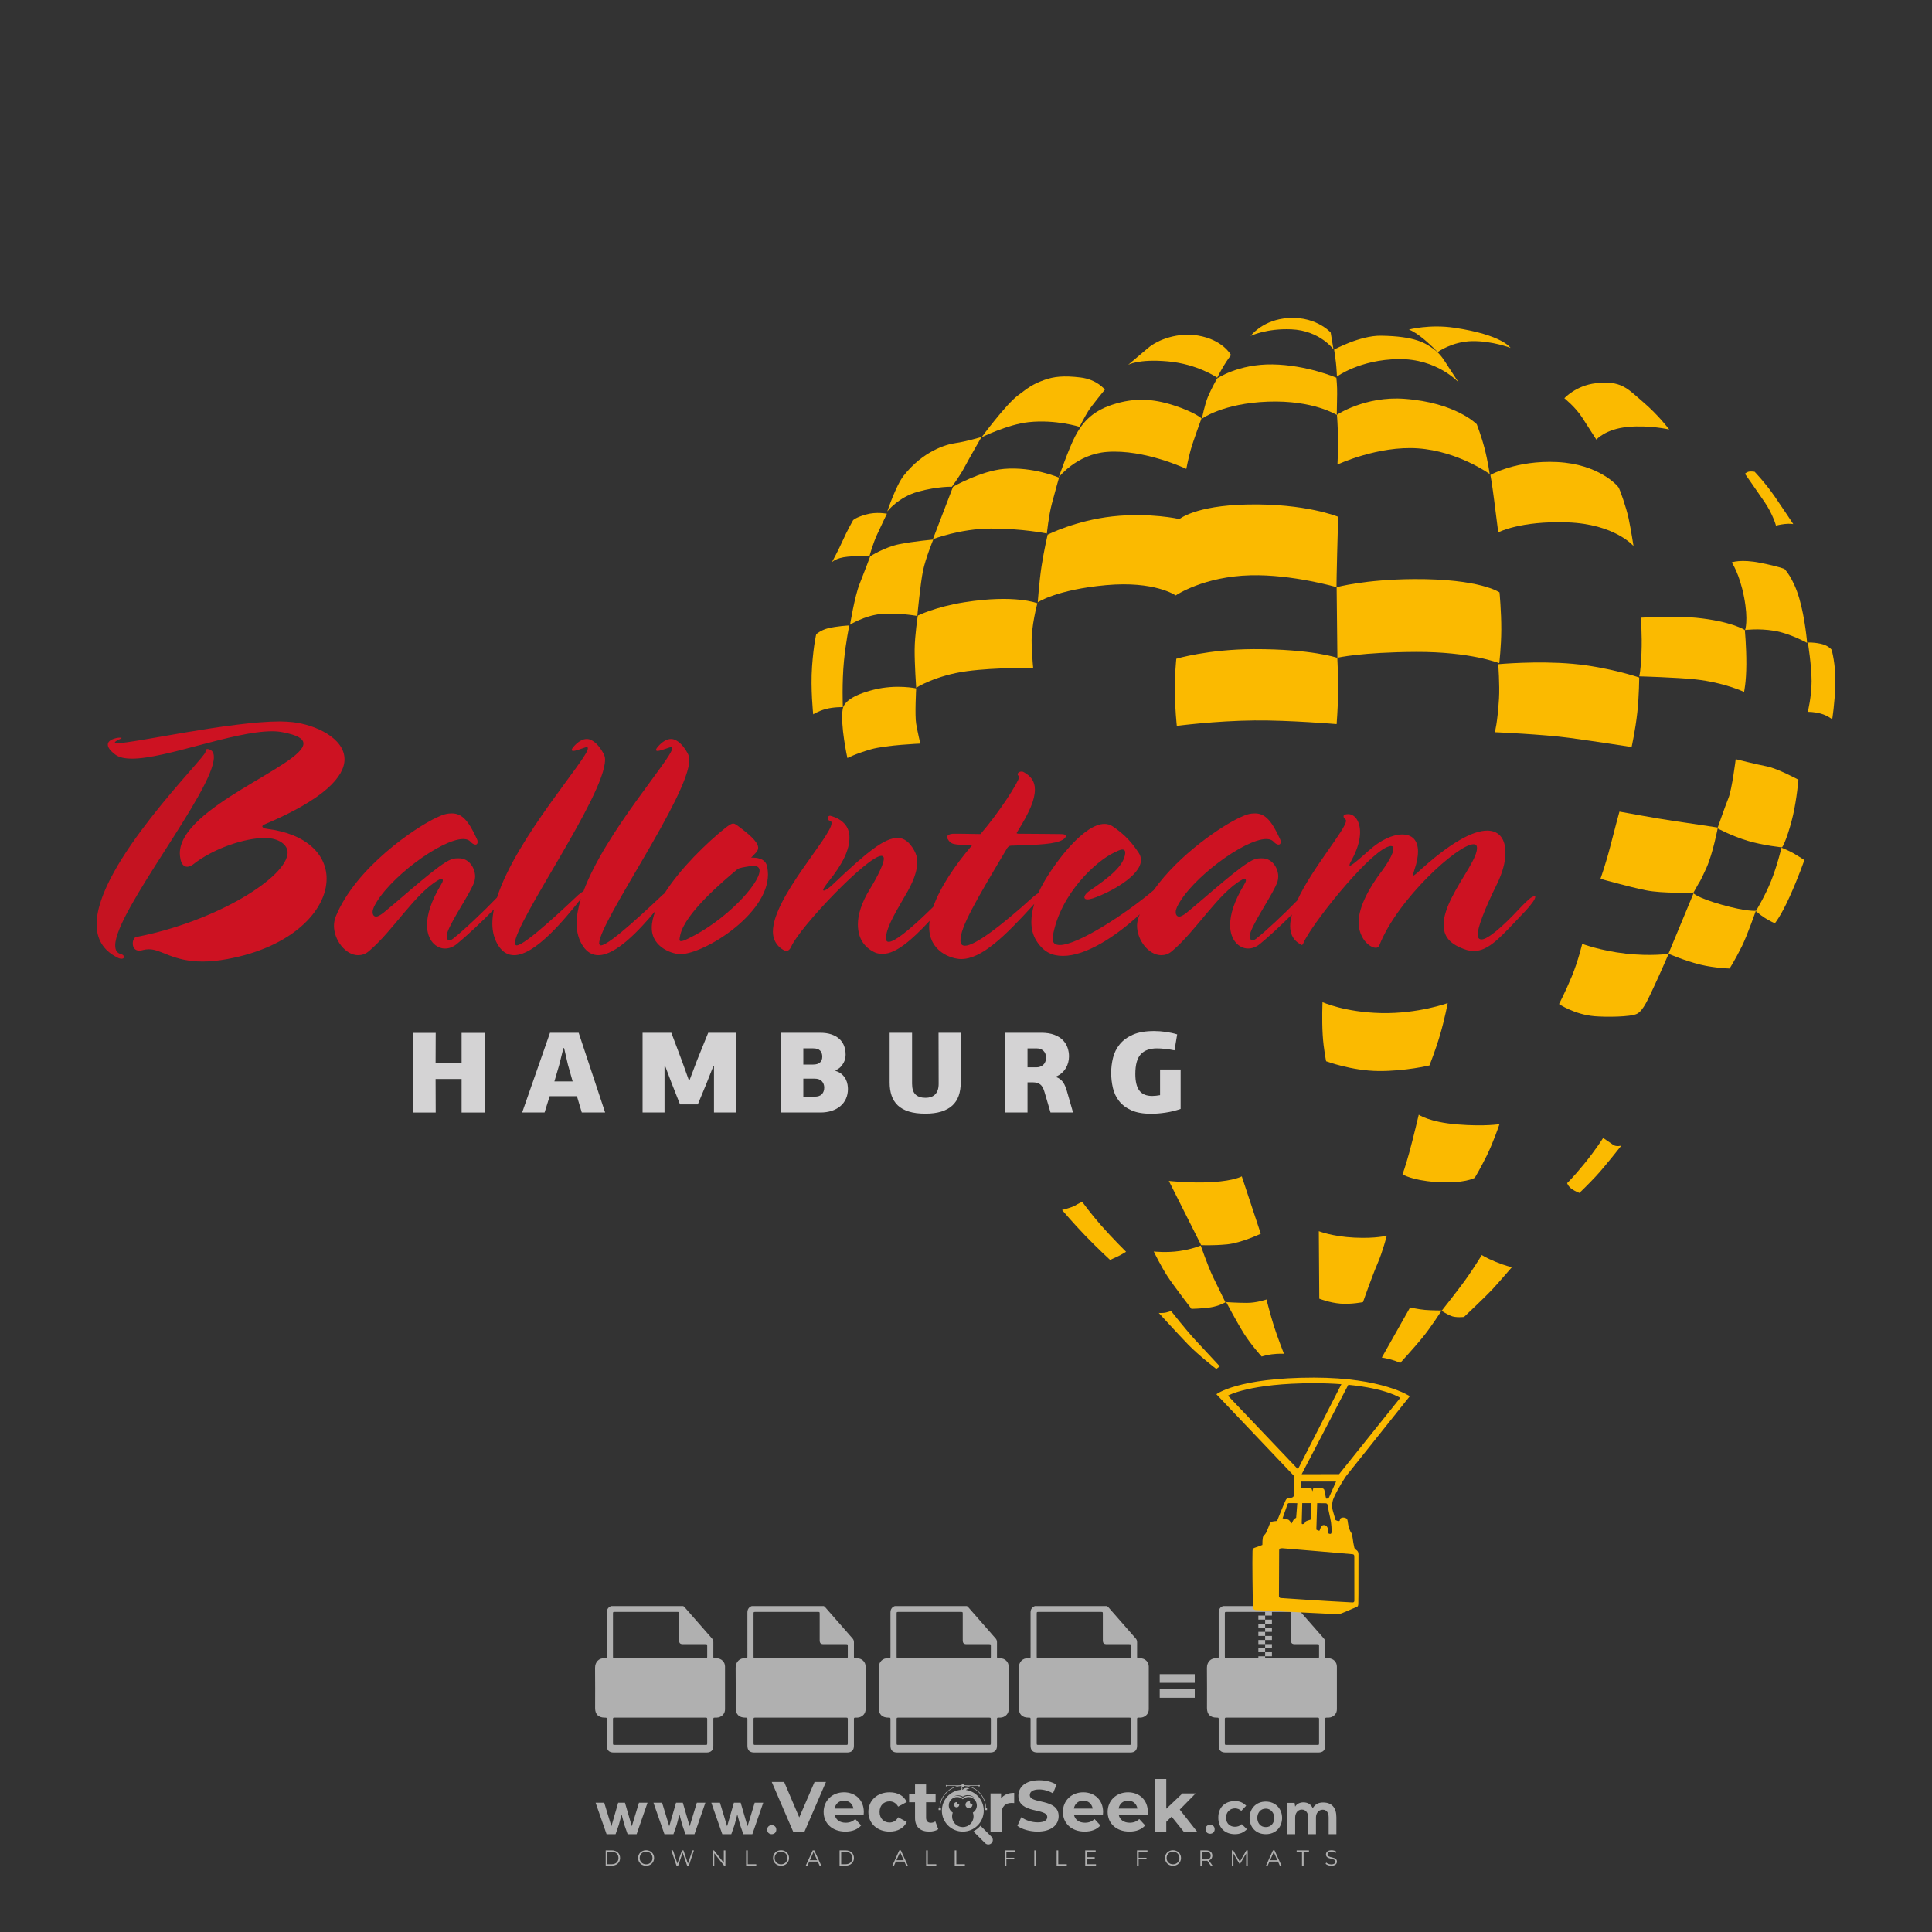 <?xml version="1.0" encoding="iso-8859-1"?>
<!-- Generator: Adobe Illustrator 27.0.0, SVG Export Plug-In . SVG Version: 6.00 Build 0)  -->
<svg version="1.1" id="Layer_1" xmlns="http://www.w3.org/2000/svg" xmlns:xlink="http://www.w3.org/1999/xlink" x="0px" y="0px"
	 viewBox="0 0 500 500" style="enable-background:new 0 0 500 500;" xml:space="preserve">
<rect x="0" y="0" width="500" height="500" fill="#333333" stroke="none"/>
<g id="watermark_1_">
	<g>
		<g id="watermark" style="opacity:0.61;">
			<g>
				<g>
					<g>
						<g>
							<polygon style="fill:#FFFFFF;" points="213.765,461.172 208.204,474.017 205.268,474.017 199.726,461.172 202.938,461.172 
								206.846,470.347 210.81,461.172 							"/>
						</g>
						<g>
							<path style="fill:#FFFFFF;" d="M223.507,469.741h-7.469c0.275,1.23,1.321,1.982,2.826,1.982c1.046,0,1.798-0.312,2.477-0.954
								l1.523,1.651c-0.917,1.046-2.294,1.597-4.074,1.597c-3.413,0-5.634-2.147-5.634-5.083c0-2.954,2.257-5.083,5.267-5.083
								c2.899,0,5.138,1.945,5.138,5.12C223.562,469.191,223.526,469.503,223.507,469.741 M216.002,468.071h4.863
								c-0.202-1.248-1.138-2.055-2.422-2.055C217.139,466.016,216.204,466.805,216.002,468.071"/>
						</g>
						<g>
							<path style="fill:#FFFFFF;" d="M224.735,468.934c0-2.973,2.294-5.083,5.505-5.083c2.074,0,3.707,0.899,4.423,2.514
								l-2.22,1.193c-0.532-0.936-1.321-1.358-2.221-1.358c-1.45,0-2.587,1.009-2.587,2.734c0,1.725,1.138,2.734,2.587,2.734
								c0.899,0,1.688-0.404,2.221-1.358l2.22,1.211c-0.716,1.578-2.349,2.495-4.423,2.495
								C227.029,474.017,224.735,471.907,224.735,468.934"/>
						</g>
						<g>
							<path style="fill:#FFFFFF;" d="M242.828,473.393c-0.587,0.422-1.45,0.624-2.331,0.624c-2.33,0-3.688-1.193-3.688-3.542
								v-4.055h-1.523v-2.202h1.523v-2.404h2.863v2.404h2.459v2.202h-2.459v4.019c0,0.844,0.458,1.303,1.229,1.303
								c0.422,0,0.844-0.128,1.156-0.367L242.828,473.393z"/>
						</g>
					</g>
					<g>
						<path style="fill:#FFFFFF;" d="M262.474,463.997v2.643c-0.238-0.018-0.422-0.037-0.642-0.037
							c-1.578,0-2.624,0.862-2.624,2.753v4.661h-2.863v-9.873h2.734v1.303C259.776,464.493,260.951,463.997,262.474,463.997"/>
					</g>
					<g>
						<path style="fill:#FFFFFF;" d="M263.299,472.53l1.009-2.239c1.083,0.789,2.697,1.339,4.239,1.339
							c1.762,0,2.477-0.587,2.477-1.376c0-2.404-7.469-0.752-7.469-5.524c0-2.184,1.762-4,5.413-4c1.615,0,3.267,0.385,4.459,1.138
							l-0.918,2.257c-1.193-0.679-2.422-1.009-3.56-1.009c-1.761,0-2.44,0.66-2.44,1.468c0,2.367,7.468,0.734,7.468,5.45
							c0,2.147-1.78,3.982-5.45,3.982C266.492,474.017,264.437,473.411,263.299,472.53"/>
					</g>
					<g>
						<path style="fill:#FFFFFF;" d="M285.428,469.741h-7.469c0.275,1.23,1.321,1.982,2.826,1.982c1.046,0,1.798-0.312,2.477-0.954
							l1.523,1.651c-0.918,1.046-2.294,1.597-4.074,1.597c-3.413,0-5.634-2.147-5.634-5.083c0-2.954,2.257-5.083,5.267-5.083
							c2.9,0,5.138,1.945,5.138,5.12C285.484,469.191,285.447,469.503,285.428,469.741 M277.923,468.071h4.863
							c-0.202-1.248-1.138-2.055-2.422-2.055C279.061,466.016,278.125,466.805,277.923,468.071"/>
					</g>
					<g>
						<path style="fill:#FFFFFF;" d="M297.007,469.741h-7.469c0.275,1.23,1.321,1.982,2.826,1.982c1.046,0,1.798-0.312,2.477-0.954
							l1.523,1.651c-0.918,1.046-2.294,1.597-4.074,1.597c-3.413,0-5.634-2.147-5.634-5.083c0-2.954,2.257-5.083,5.267-5.083
							c2.899,0,5.138,1.945,5.138,5.12C297.062,469.191,297.025,469.503,297.007,469.741 M289.501,468.071h4.863
							c-0.202-1.248-1.138-2.055-2.422-2.055C290.639,466.016,289.703,466.805,289.501,468.071"/>
					</g>
					<g>
						<polygon style="fill:#FFFFFF;" points="303.208,470.145 301.831,471.503 301.831,474.017 298.969,474.017 298.969,460.401 
							301.831,460.401 301.831,468.108 306.016,464.144 309.429,464.144 305.318,468.328 309.796,474.017 306.327,474.017 						"/>
					</g>
					<g>
						<path style="fill:#FFFFFF;" d="M256.601,475.359L256.601,475.359l-2.86-2.86c-0.435,0.508-0.953,0.943-1.534,1.284
							c-0.092,0.069-0.186,0.136-0.283,0.199l3.027,3.027c0.456,0.456,1.195,0.456,1.65,0
							C257.057,476.554,257.057,475.815,256.601,475.359"/>
					</g>
					<g>
						<path style="fill:#FFFFFF;" d="M249.984,463.244c0.221-0.173,0.495-0.281,0.797-0.281c0.042,0,0.083,0.002,0.124,0.006
							c-0.214-0.156-0.478-0.249-0.764-0.249c-0.395,0-0.744,0.18-0.981,0.458c-0.051,0-0.1,0.006-0.151,0.008
							c0.039-0.077,0.064-0.162,0.064-0.255c0-0.234-0.143-0.434-0.346-0.519c0.087,0.126,0.138,0.279,0.138,0.445
							c0,0.122-0.031,0.237-0.081,0.341c-2.811,0.201-5.03,2.539-5.03,5.4c0,2.993,2.426,5.42,5.42,5.42
							c2.993,0,5.42-2.426,5.42-5.42C254.595,465.879,252.593,463.635,249.984,463.244 M247.983,464.656
							c0.435,0,0.844,0.112,1.199,0.309c0.374-0.245,0.82-0.387,1.299-0.387c0.711,0,1.348,0.312,1.784,0.806
							c-0.435-0.379-1.004-0.61-1.627-0.61c-0.449,0-0.87,0.12-1.234,0.329c-0.079,0.046-0.156,0.096-0.229,0.15
							c-0.065-0.048-0.133-0.093-0.204-0.134c-0.369-0.219-0.8-0.344-1.26-0.344c-0.3,0-0.588,0.054-0.854,0.152
							C247.196,464.754,247.578,464.656,247.983,464.656 M251.772,469.098c0.115,0.305,0.181,0.634,0.181,0.979
							c0,1.534-1.244,2.777-2.778,2.777c-1.534,0-2.777-1.243-2.777-2.777c0-0.345,0.066-0.674,0.181-0.979
							c-0.62-0.382-1.035-1.064-1.035-1.846c0-1.197,0.971-2.168,2.168-2.168c0.565,0,1.078,0.218,1.463,0.572
							c0.386-0.354,0.899-0.572,1.464-0.572c1.197,0,2.168,0.971,2.168,2.168C252.807,468.034,252.392,468.716,251.772,469.098"/>
					</g>
					<g>
						<path style="fill:#FFFFFF;" d="M251.666,467.061c0,0.497-0.404,0.901-0.901,0.901c-0.497,0-0.901-0.404-0.901-0.901
							s0.404-0.901,0.901-0.901c0.101,0,0.197,0.017,0.287,0.047c-0.03,0.062-0.045,0.132-0.045,0.204
							c0,0.273,0.221,0.494,0.494,0.494c0.05,0,0.099-0.008,0.146-0.022C251.66,466.941,251.666,467,251.666,467.061"/>
					</g>
					<g>
						<path style="fill:#FFFFFF;" d="M248.255,467.061c0,0.376-0.305,0.681-0.681,0.681c-0.376,0-0.681-0.305-0.681-0.681
							s0.305-0.681,0.681-0.681c0.076,0,0.149,0.013,0.217,0.035c-0.023,0.047-0.034,0.1-0.034,0.155
							c0,0.206,0.167,0.374,0.374,0.374c0.038,0,0.075-0.006,0.11-0.017C248.25,466.97,248.255,467.015,248.255,467.061"/>
					</g>
					<g>
						<g>
							<g>
								<rect x="242.908" y="467.83" style="fill:#FFFFFF;" width="0.616" height="0.616"/>
							</g>
							<g>
								<rect x="254.827" y="467.83" style="fill:#FFFFFF;" width="0.616" height="0.616"/>
							</g>
							<g>
								<path style="fill:#FFFFFF;" d="M255.205,468.082h-0.14c0-3.248-2.642-5.89-5.89-5.89c-3.248,0-5.89,2.642-5.89,5.89h-0.14
									c0-1.611,0.627-3.125,1.766-4.264c1.139-1.139,2.653-1.766,4.264-1.766c1.611,0,3.125,0.627,4.264,1.766
									C254.578,464.957,255.205,466.471,255.205,468.082"/>
							</g>
						</g>
						<g>
							<rect x="248.868" y="461.814" style="fill:#FFFFFF;" width="0.616" height="0.616"/>
						</g>
						<g>
							<rect x="244.95" y="462.052" style="fill:#FFFFFF;" width="8.45" height="0.14"/>
						</g>
						<g>
							<path style="fill:#FFFFFF;" d="M245.174,462.15c0,0.108-0.088,0.196-0.196,0.196c-0.108,0-0.196-0.088-0.196-0.196
								c0-0.108,0.088-0.196,0.196-0.196C245.086,461.954,245.174,462.042,245.174,462.15"/>
						</g>
						<g>
							<path style="fill:#FFFFFF;" d="M253.596,462.15c0,0.108-0.088,0.196-0.196,0.196c-0.108,0-0.196-0.088-0.196-0.196
								c0-0.108,0.088-0.196,0.196-0.196C253.509,461.954,253.596,462.042,253.596,462.15"/>
						</g>
					</g>
				</g>
				<g>
					<path style="fill:#FFFFFF;" d="M314.356,473.409c0,1.559-2.364,1.559-2.364,0C311.993,471.851,314.356,471.851,314.356,473.409
						z"/>
				</g>
				<g>
					<g>
						<g>
							<path style="fill:#FFFFFF;" d="M161.739,466.549l1.772,6.088l1.855-6.088h2.215l-2.823,8.14h-2.33l-0.837-2.396l-0.722-2.708
								l-0.722,2.708l-0.837,2.396h-2.33l-2.839-8.14h2.231l1.855,6.088l1.756-6.088H161.739z"/>
						</g>
						<g>
							<path style="fill:#FFFFFF;" d="M176.713,466.549l1.772,6.088l1.855-6.088h2.215l-2.823,8.14h-2.33l-0.837-2.396l-0.722-2.708
								l-0.722,2.708l-0.837,2.396h-2.33l-2.839-8.14h2.231l1.855,6.088l1.756-6.088H176.713z"/>
						</g>
						<g>
							<path style="fill:#FFFFFF;" d="M191.687,466.549l1.772,6.088l1.855-6.088h2.215l-2.823,8.14h-2.33l-0.837-2.396l-0.722-2.708
								l-0.722,2.708l-0.837,2.396h-2.33l-2.839-8.14h2.231l1.855,6.088l1.756-6.088H191.687z"/>
						</g>
					</g>
					<g>
						<path style="fill:#FFFFFF;" d="M200.908,473.52c0,1.559-2.364,1.559-2.364,0C198.545,471.962,200.908,471.962,200.908,473.52z
							"/>
					</g>
					<g>
						<path style="fill:#FFFFFF;" d="M322.71,473.409c-0.935,0.919-1.919,1.28-3.117,1.28c-2.346,0-4.3-1.411-4.3-4.282
							s1.953-4.284,4.3-4.284c1.149,0,2.035,0.329,2.921,1.199l-1.264,1.329c-0.476-0.428-1.066-0.64-1.623-0.64
							c-1.346,0-2.33,0.985-2.33,2.396c0,1.542,1.05,2.362,2.297,2.362c0.64,0,1.28-0.18,1.772-0.672L322.71,473.409z"/>
					</g>
					<g>
						<path style="fill:#FFFFFF;" d="M331.805,470.472c0,2.33-1.591,4.217-4.217,4.217c-2.626,0-4.201-1.887-4.201-4.217
							c0-2.314,1.609-4.217,4.185-4.217C330.149,466.255,331.805,468.158,331.805,470.472z M325.389,470.472
							c0,1.231,0.739,2.38,2.199,2.38c1.46,0,2.199-1.149,2.199-2.38c0-1.215-0.854-2.396-2.199-2.396
							C326.144,468.077,325.389,469.258,325.389,470.472z"/>
					</g>
					<g>
						<path style="fill:#FFFFFF;" d="M338.572,474.689v-4.332c0-1.068-0.559-2.035-1.658-2.035c-1.082,0-1.722,0.967-1.722,2.035
							v4.332h-2.003v-8.107h1.855l0.148,0.985c0.426-0.82,1.362-1.116,2.133-1.116c0.969,0,1.937,0.394,2.396,1.51
							c0.723-1.149,1.658-1.478,2.708-1.478c2.297,0,3.43,1.412,3.43,3.84v4.365h-2.003v-4.365c0-1.066-0.442-1.97-1.526-1.97
							c-1.082,0-1.756,0.935-1.756,2.003v4.332H338.572z"/>
					</g>
				</g>
			</g>
		</g>
		<g style="opacity:0.61;">
			<g>
				<g>
					<path style="fill:#FFFFFF;" d="M345.988,431.299c-0.006-1.224-0.959-2.121-2.189-2.14c-0.924-0.014-0.832,0.12-0.834-0.867
						c-0.003-1.097-0.007-2.194,0.003-3.292c0.003-0.379-0.112-0.691-0.362-0.976c-2.342-2.668-4.678-5.342-7.019-8.011
						c-0.12-0.137-0.275-0.244-0.414-0.366c-6.214,0-12.427,0-18.641,0c-0.794,0.293-1.14,0.868-1.138,1.709
						c0.01,3.748,0.004,7.496,0.004,11.243c0,0.556-0.003,0.589-0.55,0.551c-1.497-0.102-2.516,0.986-2.497,2.492
						c0.044,3.476,0.013,6.953,0.014,10.429c0.001,1.58,0.867,2.443,2.45,2.449c0.582,0.002,0.582,0.002,0.582,0.6
						c0,2.219-0.001,4.438,0.001,6.657c0.001,1.192,0.58,1.771,1.768,1.771c8.013,0.001,16.027,0.001,24.04,0
						c1.168,0,1.755-0.583,1.757-1.745c0.002-2.256,0-4.512,0.001-6.768c0-0.512,0.002-0.511,0.52-0.515
						c0.271-0.002,0.541,0.008,0.809-0.058c0.996-0.246,1.69-1.044,1.694-2.069C346.003,438.696,346.005,434.997,345.988,431.299z
						 M317.537,417.162c5.337,0,10.674,0,16.01,0c0.548,0,0.554,0.007,0.554,0.561c0.001,2.243-0.001,4.486,0.001,6.73
						c0.001,0.811,0.249,1.059,1.06,1.059c1.91,0.001,3.821,0,5.731,0.001c0.458,0,0.479,0.021,0.481,0.483
						c0.003,0.887,0.002,1.775,0,2.662c-0.001,0.477-0.024,0.498-0.504,0.499c-3.895,0.001-7.79,0-11.684,0
						c-3.882,0-7.765,0-11.647,0c-0.55,0-0.552-0.001-0.552-0.561c-0.001-3.624-0.001-7.247,0-10.871
						C316.987,417.166,316.991,417.162,317.537,417.162z M340.822,451.579c-3.883,0.001-7.766,0-11.65,0c-3.871,0-7.742,0-11.613,0
						c-0.572,0-0.574-0.002-0.574-0.579c-0.001-1.997-0.001-3.994,0.001-5.991c0-0.464,0.023-0.486,0.478-0.487
						c7.803-0.001,15.607-0.001,23.41,0c0.478,0,0.499,0.02,0.499,0.503c0.002,1.997,0.001,3.994,0,5.991
						C341.375,451.574,341.37,451.579,340.822,451.579z"/>
				</g>
				<g>
					<g>
						<rect x="327.418" y="417.053" style="fill:#FFFFFF;" width="1.757" height="1.054"/>
					</g>
					<g>
						<rect x="325.662" y="418.107" style="fill:#FFFFFF;" width="1.757" height="1.054"/>
					</g>
					<g>
						<rect x="327.418" y="419.161" style="fill:#FFFFFF;" width="1.757" height="1.054"/>
					</g>
					<g>
						<rect x="325.662" y="420.215" style="fill:#FFFFFF;" width="1.757" height="1.054"/>
					</g>
					<g>
						<rect x="327.418" y="421.269" style="fill:#FFFFFF;" width="1.757" height="1.054"/>
					</g>
					<g>
						<rect x="325.662" y="422.323" style="fill:#FFFFFF;" width="1.757" height="1.054"/>
					</g>
					<g>
						<rect x="327.418" y="423.378" style="fill:#FFFFFF;" width="1.757" height="1.054"/>
					</g>
					<g>
						<rect x="325.662" y="424.432" style="fill:#FFFFFF;" width="1.757" height="1.054"/>
					</g>
					<g>
						<rect x="327.418" y="425.486" style="fill:#FFFFFF;" width="1.757" height="1.054"/>
					</g>
					<g>
						<rect x="325.662" y="426.54" style="fill:#FFFFFF;" width="1.757" height="1.054"/>
					</g>
					<g>
						<rect x="327.418" y="427.594" style="fill:#FFFFFF;" width="1.757" height="1.054"/>
					</g>
					<g>
						<rect x="325.662" y="428.648" style="fill:#FFFFFF;" width="1.757" height="1.054"/>
					</g>
				</g>
			</g>
			<g>
				<path style="fill:#FFFFFF;" d="M187.637,431.299c-0.006-1.224-0.959-2.121-2.189-2.14c-0.924-0.014-0.832,0.12-0.834-0.867
					c-0.003-1.097-0.007-2.194,0.003-3.292c0.003-0.379-0.112-0.691-0.362-0.976c-2.342-2.668-4.678-5.342-7.019-8.011
					c-0.12-0.137-0.275-0.244-0.414-0.366c-6.214,0-12.427,0-18.641,0c-0.794,0.293-1.14,0.868-1.138,1.709
					c0.01,3.748,0.004,7.496,0.004,11.243c0,0.556-0.003,0.589-0.55,0.551c-1.497-0.102-2.516,0.986-2.497,2.492
					c0.044,3.476,0.013,6.953,0.014,10.429c0.001,1.58,0.867,2.443,2.45,2.449c0.582,0.002,0.582,0.002,0.582,0.6
					c0,2.219-0.001,4.438,0.001,6.657c0.001,1.192,0.58,1.771,1.768,1.771c8.013,0.001,16.027,0.001,24.04,0
					c1.168,0,1.755-0.583,1.757-1.745c0.002-2.256,0-4.512,0.001-6.768c0-0.512,0.002-0.511,0.52-0.515
					c0.271-0.002,0.541,0.008,0.809-0.058c0.996-0.246,1.69-1.044,1.694-2.069C187.652,438.696,187.655,434.997,187.637,431.299z
					 M159.187,417.162c5.337,0,10.674,0,16.01,0c0.548,0,0.554,0.007,0.554,0.561c0.001,2.243-0.001,4.486,0.001,6.73
					c0.001,0.811,0.249,1.059,1.06,1.059c1.91,0.001,3.821,0,5.731,0.001c0.458,0,0.479,0.021,0.481,0.483
					c0.003,0.887,0.002,1.775,0,2.662c-0.001,0.477-0.024,0.498-0.504,0.499c-3.895,0.001-7.79,0-11.684,0
					c-3.882,0-7.765,0-11.647,0c-0.55,0-0.552-0.001-0.552-0.561c-0.001-3.624-0.001-7.247,0-10.871
					C158.636,417.166,158.64,417.162,159.187,417.162z M182.472,451.579c-3.883,0.001-7.766,0-11.65,0c-3.871,0-7.742,0-11.613,0
					c-0.572,0-0.574-0.002-0.574-0.579c-0.001-1.997-0.001-3.994,0.001-5.991c0-0.464,0.023-0.486,0.478-0.487
					c7.803-0.001,15.607-0.001,23.41,0c0.478,0,0.499,0.02,0.499,0.503c0.002,1.997,0.001,3.994,0,5.991
					C183.024,451.574,183.019,451.579,182.472,451.579z"/>
			</g>
			<g>
				<path style="fill:#FFFFFF;" d="M159.779,440.669v-7.897h2.779c0.375,0,0.726,0.061,1.053,0.182
					c0.327,0.121,0.612,0.292,0.855,0.513c0.242,0.221,0.434,0.483,0.573,0.789c0.14,0.305,0.21,0.642,0.21,1.009
					c0,0.375-0.07,0.715-0.21,1.02c-0.14,0.305-0.331,0.568-0.573,0.789c-0.243,0.221-0.528,0.392-0.855,0.513
					c-0.327,0.121-0.678,0.182-1.053,0.182h-1.29v2.901H159.779z M162.58,436.356c0.39,0,0.684-0.111,0.882-0.331
					c0.199-0.22,0.298-0.474,0.298-0.761c0-0.14-0.024-0.276-0.072-0.408c-0.048-0.132-0.121-0.248-0.221-0.347
					c-0.099-0.099-0.223-0.178-0.37-0.237c-0.147-0.059-0.32-0.089-0.518-0.089h-1.312v2.173H162.58z"/>
				<path style="fill:#FFFFFF;" d="M166.308,432.771h1.731l3.177,5.294h0.088l-0.088-1.522v-3.772h1.478v7.897h-1.566l-3.353-5.592
					h-0.088l0.088,1.522v4.07h-1.467V432.771z"/>
				<path style="fill:#FFFFFF;" d="M177.922,436.334h3.872c0.022,0.089,0.04,0.195,0.055,0.32c0.014,0.125,0.022,0.25,0.022,0.375
					c0,0.507-0.077,0.985-0.231,1.434c-0.154,0.449-0.397,0.849-0.728,1.202c-0.353,0.375-0.776,0.666-1.268,0.871
					c-0.493,0.206-1.055,0.309-1.688,0.309c-0.574,0-1.114-0.103-1.622-0.309c-0.507-0.206-0.948-0.492-1.323-0.86
					c-0.375-0.367-0.673-0.803-0.894-1.307c-0.221-0.504-0.331-1.053-0.331-1.649c0-0.595,0.11-1.145,0.331-1.649
					c0.221-0.504,0.518-0.939,0.894-1.307c0.375-0.367,0.816-0.654,1.323-0.86c0.507-0.206,1.048-0.309,1.622-0.309
					c0.64,0,1.211,0.11,1.715,0.331c0.504,0.221,0.935,0.526,1.296,0.915l-1.025,1.004c-0.258-0.272-0.544-0.48-0.861-0.623
					c-0.316-0.143-0.695-0.215-1.136-0.215c-0.361,0-0.703,0.065-1.026,0.193c-0.324,0.129-0.607,0.311-0.85,0.546
					c-0.242,0.235-0.436,0.52-0.579,0.855c-0.143,0.335-0.215,0.708-0.215,1.119c0,0.412,0.072,0.785,0.215,1.12
					c0.143,0.335,0.338,0.62,0.584,0.855c0.246,0.235,0.531,0.418,0.855,0.546c0.323,0.129,0.669,0.193,1.037,0.193
					c0.419,0,0.773-0.061,1.064-0.182c0.29-0.121,0.538-0.278,0.744-0.469c0.148-0.132,0.275-0.3,0.381-0.502
					c0.106-0.202,0.189-0.428,0.248-0.678h-2.482V436.334z"/>
			</g>
			<g>
				<path style="fill:#FFFFFF;" d="M224.019,431.299c-0.006-1.224-0.959-2.121-2.189-2.14c-0.924-0.014-0.832,0.12-0.834-0.867
					c-0.003-1.097-0.007-2.194,0.003-3.292c0.003-0.379-0.112-0.691-0.362-0.976c-2.342-2.668-4.678-5.342-7.019-8.011
					c-0.12-0.137-0.275-0.244-0.414-0.366c-6.214,0-12.427,0-18.641,0c-0.794,0.293-1.14,0.868-1.138,1.709
					c0.01,3.748,0.004,7.496,0.004,11.243c0,0.556-0.003,0.589-0.55,0.551c-1.497-0.102-2.516,0.986-2.497,2.492
					c0.044,3.476,0.013,6.953,0.014,10.429c0.001,1.58,0.867,2.443,2.45,2.449c0.582,0.002,0.582,0.002,0.582,0.6
					c0,2.219-0.001,4.438,0.001,6.657c0.001,1.192,0.58,1.771,1.768,1.771c8.013,0.001,16.027,0.001,24.04,0
					c1.168,0,1.755-0.583,1.757-1.745c0.002-2.256,0-4.512,0.001-6.768c0-0.512,0.002-0.511,0.52-0.515
					c0.271-0.002,0.541,0.008,0.809-0.058c0.997-0.246,1.69-1.044,1.694-2.069C224.034,438.696,224.036,434.997,224.019,431.299z
					 M195.568,417.162c5.337,0,10.674,0,16.01,0c0.548,0,0.554,0.007,0.554,0.561c0.001,2.243-0.001,4.486,0.001,6.73
					c0.001,0.811,0.249,1.059,1.06,1.059c1.91,0.001,3.821,0,5.731,0.001c0.458,0,0.479,0.021,0.481,0.483
					c0.003,0.887,0.002,1.775,0,2.662c-0.001,0.477-0.024,0.498-0.504,0.499c-3.895,0.001-7.79,0-11.684,0
					c-3.882,0-7.765,0-11.647,0c-0.55,0-0.552-0.001-0.552-0.561c-0.001-3.624-0.001-7.247,0-10.871
					C195.018,417.166,195.022,417.162,195.568,417.162z M218.854,451.579c-3.883,0.001-7.766,0-11.65,0c-3.871,0-7.742,0-11.613,0
					c-0.572,0-0.574-0.002-0.574-0.579c-0.001-1.997-0.001-3.994,0.001-5.991c0-0.464,0.023-0.486,0.478-0.487
					c7.803-0.001,15.607-0.001,23.41,0c0.478,0,0.499,0.02,0.499,0.503c0.002,1.997,0.001,3.994,0,5.991
					C219.406,451.574,219.401,451.579,218.854,451.579z"/>
			</g>
			<g>
				<path style="fill:#FFFFFF;" d="M205.111,432.771h1.699l2.967,7.897h-1.644l-0.651-1.886h-3.044l-0.651,1.886h-1.643
					L205.111,432.771z M206.997,437.415l-0.706-1.974l-0.287-0.96h-0.088l-0.287,0.96l-0.706,1.974H206.997z"/>
				<path style="fill:#FFFFFF;" d="M211.331,434.536c-0.125,0-0.245-0.024-0.359-0.072c-0.114-0.048-0.213-0.114-0.298-0.199
					c-0.084-0.084-0.151-0.182-0.198-0.292c-0.048-0.11-0.072-0.232-0.072-0.364s0.024-0.254,0.072-0.364
					c0.048-0.11,0.114-0.208,0.198-0.292c0.084-0.084,0.184-0.151,0.298-0.198c0.114-0.048,0.233-0.072,0.359-0.072
					c0.257,0,0.478,0.09,0.662,0.27c0.184,0.181,0.276,0.399,0.276,0.656s-0.092,0.476-0.276,0.656
					C211.809,434.446,211.589,434.536,211.331,434.536z M210.615,440.669v-5.404h1.445v5.404H210.615z"/>
			</g>
			<g>
				<path style="fill:#FFFFFF;" d="M261.044,431.299c-0.006-1.224-0.959-2.121-2.189-2.14c-0.924-0.014-0.832,0.12-0.834-0.867
					c-0.003-1.097-0.007-2.194,0.003-3.292c0.003-0.379-0.112-0.691-0.362-0.976c-2.342-2.668-4.678-5.342-7.019-8.011
					c-0.12-0.137-0.275-0.244-0.414-0.366c-6.214,0-12.427,0-18.641,0c-0.794,0.293-1.14,0.868-1.138,1.709
					c0.01,3.748,0.004,7.496,0.004,11.243c0,0.556-0.003,0.589-0.55,0.551c-1.497-0.102-2.516,0.986-2.497,2.492
					c0.044,3.476,0.013,6.953,0.014,10.429c0.001,1.58,0.867,2.443,2.45,2.449c0.582,0.002,0.582,0.002,0.582,0.6
					c0,2.219-0.001,4.438,0.001,6.657c0.001,1.192,0.58,1.771,1.768,1.771c8.013,0.001,16.027,0.001,24.04,0
					c1.168,0,1.755-0.583,1.757-1.745c0.002-2.256,0-4.512,0.001-6.768c0-0.512,0.002-0.511,0.52-0.515
					c0.271-0.002,0.541,0.008,0.809-0.058c0.996-0.246,1.69-1.044,1.694-2.069C261.059,438.696,261.061,434.997,261.044,431.299z
					 M232.593,417.162c5.337,0,10.674,0,16.01,0c0.548,0,0.554,0.007,0.554,0.561c0.001,2.243-0.001,4.486,0.001,6.73
					c0.001,0.811,0.249,1.059,1.06,1.059c1.91,0.001,3.821,0,5.731,0.001c0.458,0,0.479,0.021,0.481,0.483
					c0.003,0.887,0.002,1.775,0,2.662c-0.001,0.477-0.024,0.498-0.504,0.499c-3.895,0.001-7.79,0-11.684,0
					c-3.882,0-7.765,0-11.647,0c-0.55,0-0.552-0.001-0.552-0.561c-0.001-3.624-0.001-7.247,0-10.871
					C232.042,417.166,232.047,417.162,232.593,417.162z M255.878,451.579c-3.883,0.001-7.766,0-11.65,0c-3.871,0-7.742,0-11.613,0
					c-0.572,0-0.574-0.002-0.574-0.579c-0.001-1.997-0.001-3.994,0.001-5.991c0-0.464,0.023-0.486,0.478-0.487
					c7.803-0.001,15.607-0.001,23.41,0c0.478,0,0.499,0.02,0.499,0.503c0.002,1.997,0.001,3.994,0,5.991
					C256.431,451.574,256.426,451.579,255.878,451.579z"/>
			</g>
			<g>
				<path style="fill:#FFFFFF;" d="M236.361,440.845c-0.338,0-0.662-0.048-0.971-0.143c-0.309-0.095-0.592-0.239-0.849-0.43
					c-0.257-0.191-0.481-0.425-0.673-0.7c-0.191-0.276-0.342-0.597-0.452-0.965l1.401-0.551c0.103,0.397,0.283,0.726,0.54,0.987
					c0.257,0.261,0.596,0.392,1.015,0.392c0.154,0,0.303-0.02,0.447-0.061c0.143-0.04,0.272-0.099,0.386-0.176
					s0.204-0.175,0.27-0.292c0.066-0.118,0.099-0.254,0.099-0.408c0-0.147-0.026-0.279-0.077-0.397
					c-0.051-0.117-0.138-0.227-0.259-0.331c-0.121-0.103-0.28-0.202-0.475-0.298c-0.195-0.095-0.435-0.195-0.722-0.298l-0.485-0.176
					c-0.213-0.073-0.429-0.173-0.645-0.298c-0.217-0.125-0.413-0.276-0.59-0.452c-0.177-0.176-0.322-0.384-0.436-0.623
					c-0.114-0.239-0.171-0.509-0.171-0.81c0-0.309,0.06-0.597,0.182-0.866c0.121-0.268,0.294-0.503,0.518-0.706
					c0.224-0.202,0.492-0.36,0.805-0.474s0.66-0.171,1.042-0.171c0.397,0,0.74,0.053,1.031,0.16
					c0.291,0.107,0.537,0.243,0.739,0.408c0.202,0.165,0.366,0.348,0.491,0.546c0.125,0.199,0.217,0.386,0.276,0.563l-1.312,0.551
					c-0.074-0.221-0.208-0.419-0.402-0.596c-0.195-0.176-0.462-0.265-0.8-0.265c-0.324,0-0.592,0.075-0.805,0.226
					c-0.213,0.151-0.32,0.348-0.32,0.59c0,0.235,0.103,0.436,0.309,0.601c0.206,0.165,0.533,0.325,0.982,0.48l0.497,0.165
					c0.316,0.111,0.605,0.237,0.866,0.381c0.261,0.143,0.485,0.314,0.673,0.513c0.187,0.199,0.331,0.425,0.43,0.678
					c0.1,0.254,0.149,0.546,0.149,0.877c0,0.412-0.083,0.767-0.248,1.064c-0.165,0.298-0.377,0.542-0.634,0.734
					c-0.258,0.191-0.548,0.335-0.872,0.43C236.986,440.797,236.67,440.845,236.361,440.845z"/>
				<path style="fill:#FFFFFF;" d="M239.516,432.771h1.61l1.633,4.754l0.287,1.015h0.088l0.309-1.015l1.699-4.754h1.61l-2.879,7.897
					h-1.566L239.516,432.771z"/>
				<path style="fill:#FFFFFF;" d="M251.097,436.334h3.871c0.022,0.089,0.04,0.195,0.055,0.32c0.015,0.125,0.023,0.25,0.023,0.375
					c0,0.507-0.078,0.985-0.232,1.434c-0.154,0.449-0.397,0.849-0.728,1.202c-0.353,0.375-0.775,0.666-1.268,0.871
					c-0.493,0.206-1.055,0.309-1.688,0.309c-0.574,0-1.114-0.103-1.621-0.309c-0.507-0.206-0.949-0.492-1.324-0.86
					c-0.375-0.367-0.673-0.803-0.894-1.307c-0.22-0.504-0.331-1.053-0.331-1.649c0-0.595,0.11-1.145,0.331-1.649
					c0.221-0.504,0.518-0.939,0.894-1.307c0.375-0.367,0.816-0.654,1.324-0.86c0.507-0.206,1.047-0.309,1.621-0.309
					c0.64,0,1.211,0.11,1.715,0.331c0.504,0.221,0.936,0.526,1.296,0.915l-1.026,1.004c-0.257-0.272-0.544-0.48-0.861-0.623
					c-0.316-0.143-0.694-0.215-1.136-0.215c-0.36,0-0.702,0.065-1.026,0.193c-0.323,0.129-0.607,0.311-0.849,0.546
					c-0.243,0.235-0.436,0.52-0.579,0.855c-0.143,0.335-0.215,0.708-0.215,1.119c0,0.412,0.072,0.785,0.215,1.12
					c0.143,0.335,0.338,0.62,0.585,0.855c0.246,0.235,0.531,0.418,0.854,0.546c0.324,0.129,0.669,0.193,1.037,0.193
					c0.419,0,0.774-0.061,1.064-0.182c0.29-0.121,0.539-0.278,0.745-0.469c0.147-0.132,0.274-0.3,0.38-0.502
					c0.107-0.202,0.189-0.428,0.248-0.678h-2.482V436.334z"/>
			</g>
			<g>
				<path style="fill:#FFFFFF;" d="M297.3,431.299c-0.006-1.224-0.959-2.121-2.189-2.14c-0.924-0.014-0.832,0.12-0.834-0.867
					c-0.003-1.097-0.007-2.194,0.003-3.292c0.003-0.379-0.112-0.691-0.362-0.976c-2.342-2.668-4.678-5.342-7.019-8.011
					c-0.12-0.137-0.275-0.244-0.414-0.366c-6.214,0-12.427,0-18.641,0c-0.794,0.293-1.14,0.868-1.138,1.709
					c0.01,3.748,0.004,7.496,0.004,11.243c0,0.556-0.003,0.589-0.55,0.551c-1.497-0.102-2.516,0.986-2.497,2.492
					c0.044,3.476,0.013,6.953,0.014,10.429c0.001,1.58,0.867,2.443,2.45,2.449c0.582,0.002,0.582,0.002,0.582,0.6
					c0,2.219-0.001,4.438,0.001,6.657c0.001,1.192,0.58,1.771,1.768,1.771c8.013,0.001,16.027,0.001,24.04,0
					c1.168,0,1.755-0.583,1.757-1.745c0.002-2.256,0-4.512,0.001-6.768c0-0.512,0.002-0.511,0.52-0.515
					c0.271-0.002,0.541,0.008,0.809-0.058c0.996-0.246,1.69-1.044,1.694-2.069C297.315,438.696,297.318,434.997,297.3,431.299z
					 M268.85,417.162c5.337,0,10.674,0,16.01,0c0.548,0,0.554,0.007,0.554,0.561c0.001,2.243-0.001,4.486,0.001,6.73
					c0.001,0.811,0.249,1.059,1.06,1.059c1.91,0.001,3.821,0,5.731,0.001c0.458,0,0.479,0.021,0.481,0.483
					c0.003,0.887,0.002,1.775,0,2.662c-0.001,0.477-0.024,0.498-0.504,0.499c-3.895,0.001-7.79,0-11.684,0
					c-3.882,0-7.765,0-11.647,0c-0.55,0-0.552-0.001-0.552-0.561c-0.001-3.624-0.001-7.247,0-10.871
					C268.299,417.166,268.303,417.162,268.85,417.162z M292.135,451.579c-3.883,0.001-7.766,0-11.65,0c-3.871,0-7.742,0-11.613,0
					c-0.572,0-0.574-0.002-0.574-0.579c-0.001-1.997-0.001-3.994,0.001-5.991c0-0.464,0.023-0.486,0.478-0.487
					c7.803-0.001,15.607-0.001,23.41,0c0.478,0,0.499,0.02,0.499,0.503c0.001,1.997,0.001,3.994,0,5.991
					C292.687,451.574,292.682,451.579,292.135,451.579z"/>
			</g>
			<g>
				<path style="fill:#FFFFFF;" d="M272.966,434.183v1.831h3.165v1.412h-3.165v1.831h3.518v1.412h-5.007v-7.897h5.007v1.412H272.966
					z"/>
				<path style="fill:#FFFFFF;" d="M277.852,440.669v-7.897h2.779c0.375,0,0.726,0.061,1.053,0.182
					c0.327,0.121,0.612,0.292,0.855,0.513c0.243,0.221,0.434,0.483,0.574,0.789c0.14,0.305,0.209,0.642,0.209,1.009
					c0,0.375-0.07,0.715-0.209,1.02c-0.14,0.305-0.331,0.568-0.574,0.789c-0.243,0.221-0.528,0.392-0.855,0.513
					c-0.327,0.121-0.678,0.182-1.053,0.182h-1.29v2.901H277.852z M280.653,436.356c0.389,0,0.684-0.111,0.882-0.331
					c0.199-0.22,0.298-0.474,0.298-0.761c0-0.14-0.024-0.276-0.072-0.408c-0.048-0.132-0.121-0.248-0.221-0.347
					c-0.099-0.099-0.222-0.178-0.37-0.237c-0.147-0.059-0.32-0.089-0.518-0.089h-1.312v2.173H280.653z"/>
				<path style="fill:#FFFFFF;" d="M286.797,440.845c-0.338,0-0.662-0.048-0.971-0.143c-0.309-0.095-0.592-0.239-0.849-0.43
					c-0.257-0.191-0.482-0.425-0.673-0.7c-0.191-0.276-0.342-0.597-0.452-0.965l1.401-0.551c0.103,0.397,0.283,0.726,0.541,0.987
					c0.257,0.261,0.595,0.392,1.015,0.392c0.154,0,0.303-0.02,0.447-0.061c0.143-0.04,0.272-0.099,0.386-0.176
					c0.114-0.077,0.204-0.175,0.27-0.292c0.066-0.118,0.1-0.254,0.1-0.408c0-0.147-0.026-0.279-0.077-0.397
					c-0.051-0.117-0.138-0.227-0.259-0.331c-0.121-0.103-0.279-0.202-0.474-0.298c-0.195-0.095-0.436-0.195-0.723-0.298
					l-0.485-0.176c-0.213-0.073-0.428-0.173-0.645-0.298c-0.217-0.125-0.414-0.276-0.59-0.452c-0.176-0.176-0.322-0.384-0.436-0.623
					c-0.114-0.239-0.171-0.509-0.171-0.81c0-0.309,0.061-0.597,0.182-0.866c0.121-0.268,0.294-0.503,0.518-0.706
					c0.224-0.202,0.493-0.36,0.805-0.474c0.312-0.114,0.66-0.171,1.042-0.171c0.397,0,0.741,0.053,1.031,0.16
					c0.29,0.107,0.537,0.243,0.739,0.408c0.202,0.165,0.365,0.348,0.491,0.546c0.125,0.199,0.217,0.386,0.276,0.563l-1.312,0.551
					c-0.074-0.221-0.208-0.419-0.403-0.596c-0.195-0.176-0.462-0.265-0.799-0.265c-0.324,0-0.592,0.075-0.805,0.226
					c-0.213,0.151-0.32,0.348-0.32,0.59c0,0.235,0.103,0.436,0.309,0.601c0.206,0.165,0.533,0.325,0.982,0.48l0.496,0.165
					c0.316,0.111,0.605,0.237,0.866,0.381c0.261,0.143,0.485,0.314,0.673,0.513c0.187,0.199,0.331,0.425,0.43,0.678
					c0.099,0.254,0.149,0.546,0.149,0.877c0,0.412-0.083,0.767-0.248,1.064c-0.165,0.298-0.377,0.542-0.634,0.734
					c-0.258,0.191-0.548,0.335-0.872,0.43C287.422,440.797,287.105,440.845,286.797,440.845z"/>
			</g>
			<g>
				<path style="fill:#FFFFFF;" d="M321.394,439.168l4.004-4.985h-3.827v-1.412h5.559v1.5l-3.96,4.985h4.004v1.412h-5.779V439.168z"
					/>
				<path style="fill:#FFFFFF;" d="M328.409,432.771h1.489v7.897h-1.489V432.771z"/>
				<path style="fill:#FFFFFF;" d="M331.486,440.669v-7.897h2.779c0.375,0,0.726,0.061,1.053,0.182
					c0.327,0.121,0.612,0.292,0.855,0.513s0.434,0.483,0.574,0.789c0.14,0.305,0.209,0.642,0.209,1.009
					c0,0.375-0.07,0.715-0.209,1.02c-0.14,0.305-0.331,0.568-0.574,0.789c-0.243,0.221-0.528,0.392-0.855,0.513
					c-0.327,0.121-0.678,0.182-1.053,0.182h-1.29v2.901H331.486z M334.288,436.356c0.389,0,0.684-0.111,0.882-0.331
					c0.199-0.22,0.298-0.474,0.298-0.761c0-0.14-0.024-0.276-0.072-0.408c-0.048-0.132-0.121-0.248-0.221-0.347
					c-0.099-0.099-0.222-0.178-0.37-0.237c-0.147-0.059-0.32-0.089-0.518-0.089h-1.312v2.173H334.288z"/>
			</g>
		</g>
		<g style="opacity:0.61;">
			<path style="fill:#FFFFFF;" d="M300.133,433.27h9.067v2.242h-9.067V433.27z M300.133,437.136h9.067v2.243h-9.067V437.136z"/>
		</g>
	</g>
	<g style="opacity:0.61;">
		<path style="fill:#FFFFFF;" d="M156.756,478.878h1.607c1.263,0,2.114,0.812,2.114,1.974c0,1.161-0.851,1.973-2.114,1.973h-1.607
			V478.878z M158.34,482.464c1.049,0,1.725-0.665,1.725-1.612c0-0.947-0.677-1.613-1.725-1.613h-1.167v3.225H158.34z"/>
		<path style="fill:#FFFFFF;" d="M165.139,480.851c0-1.15,0.879-2.007,2.075-2.007c1.184,0,2.069,0.851,2.069,2.007
			c0,1.156-0.885,2.007-2.069,2.007C166.019,482.858,165.139,482.002,165.139,480.851z M168.866,480.851
			c0-0.942-0.705-1.635-1.652-1.635c-0.953,0-1.663,0.693-1.663,1.635c0,0.941,0.71,1.635,1.663,1.635
			C168.162,482.486,168.866,481.793,168.866,480.851z"/>
		<path style="fill:#FFFFFF;" d="M179.596,478.878l-1.331,3.947h-0.44l-1.156-3.366l-1.161,3.366h-0.434l-1.331-3.947h0.429
			l1.139,3.394l1.178-3.394h0.389l1.161,3.411l1.156-3.411H179.596z"/>
		<path style="fill:#FFFFFF;" d="M187.731,478.878v3.947h-0.344l-2.537-3.202v3.202h-0.417v-3.947h0.344l2.543,3.203v-3.203H187.731
			z"/>
		<path style="fill:#FFFFFF;" d="M193.093,478.878h0.417v3.586h2.21v0.361h-2.627V478.878z"/>
		<path style="fill:#FFFFFF;" d="M200.061,480.851c0-1.15,0.879-2.007,2.075-2.007c1.184,0,2.069,0.851,2.069,2.007
			c0,1.156-0.885,2.007-2.069,2.007C200.941,482.858,200.061,482.002,200.061,480.851z M203.788,480.851
			c0-0.942-0.705-1.635-1.652-1.635c-0.953,0-1.663,0.693-1.663,1.635c0,0.941,0.71,1.635,1.663,1.635
			C203.083,482.486,203.788,481.793,203.788,480.851z"/>
		<path style="fill:#FFFFFF;" d="M211.636,481.77h-2.199l-0.474,1.054h-0.434l1.804-3.947h0.412l1.804,3.947h-0.44L211.636,481.77z
			 M211.484,481.432l-0.947-2.12l-0.947,2.12H211.484z"/>
		<path style="fill:#FFFFFF;" d="M217.28,478.878h1.607c1.263,0,2.114,0.812,2.114,1.974c0,1.161-0.851,1.973-2.114,1.973h-1.607
			V478.878z M218.864,482.464c1.049,0,1.725-0.665,1.725-1.612c0-0.947-0.677-1.613-1.725-1.613h-1.167v3.225H218.864z"/>
		<path style="fill:#FFFFFF;" d="M234.041,481.77h-2.199l-0.474,1.054h-0.434l1.804-3.947h0.412l1.804,3.947h-0.44L234.041,481.77z
			 M233.889,481.432l-0.947-2.12l-0.947,2.12H233.889z"/>
		<path style="fill:#FFFFFF;" d="M239.685,478.878h0.417v3.586h2.21v0.361h-2.627V478.878z"/>
		<path style="fill:#FFFFFF;" d="M247.082,478.878h0.417v3.586h2.21v0.361h-2.627V478.878z"/>
		<path style="fill:#FFFFFF;" d="M260.449,479.239v1.551h2.041v0.361h-2.041v1.675h-0.417v-3.947h2.706v0.361H260.449z"/>
		<path style="fill:#FFFFFF;" d="M267.678,478.878h0.417v3.947h-0.417V478.878z"/>
		<path style="fill:#FFFFFF;" d="M273.456,478.878h0.417v3.586h2.21v0.361h-2.627V478.878z"/>
		<path style="fill:#FFFFFF;" d="M283.644,482.464v0.361h-2.791v-3.947h2.706v0.361h-2.289v1.404h2.041v0.355h-2.041v1.466H283.644z
			"/>
		<path style="fill:#FFFFFF;" d="M294.672,479.239v1.551h2.041v0.361h-2.041v1.675h-0.417v-3.947h2.706v0.361H294.672z"/>
		<path style="fill:#FFFFFF;" d="M301.5,480.851c0-1.15,0.879-2.007,2.075-2.007c1.184,0,2.069,0.851,2.069,2.007
			c0,1.156-0.885,2.007-2.069,2.007C302.379,482.858,301.5,482.002,301.5,480.851z M305.226,480.851
			c0-0.942-0.705-1.635-1.652-1.635c-0.953,0-1.663,0.693-1.663,1.635c0,0.941,0.71,1.635,1.663,1.635
			C304.522,482.486,305.226,481.793,305.226,480.851z"/>
		<path style="fill:#FFFFFF;" d="M313.351,482.825l-0.902-1.269c-0.102,0.011-0.203,0.017-0.316,0.017h-1.06v1.252h-0.417v-3.947
			h1.477c1.004,0,1.613,0.507,1.613,1.353c0,0.62-0.327,1.054-0.902,1.24l0.964,1.353H313.351z M313.328,480.231
			c0-0.632-0.417-0.992-1.207-0.992h-1.048v1.979h1.048C312.911,481.218,313.328,480.851,313.328,480.231z"/>
		<path style="fill:#FFFFFF;" d="M322.907,478.878v3.947h-0.4v-3.158l-1.551,2.656h-0.197l-1.551-2.639v3.14h-0.4v-3.947h0.344
			l1.714,2.926l1.697-2.926H322.907z"/>
		<path style="fill:#FFFFFF;" d="M330.744,481.77h-2.199l-0.473,1.054h-0.434l1.804-3.947h0.411l1.804,3.947h-0.44L330.744,481.77z
			 M330.592,481.432l-0.947-2.12l-0.947,2.12H330.592z"/>
		<path style="fill:#FFFFFF;" d="M336.957,479.239h-1.387v-0.361h3.192v0.361h-1.387v3.586h-0.417V479.239z"/>
		<path style="fill:#FFFFFF;" d="M343.063,482.346l0.164-0.321c0.282,0.276,0.784,0.479,1.302,0.479c0.739,0,1.06-0.31,1.06-0.699
			c0-1.083-2.43-0.417-2.43-1.877c0-0.581,0.451-1.083,1.455-1.083c0.446,0,0.908,0.13,1.224,0.35l-0.141,0.333
			c-0.338-0.22-0.733-0.327-1.083-0.327c-0.722,0-1.043,0.321-1.043,0.716c0,1.083,2.43,0.429,2.43,1.866
			c0,0.581-0.462,1.077-1.472,1.077C343.937,482.858,343.356,482.65,343.063,482.346z"/>
	</g>
</g>
<g>
</g>
<g>
	<path style="fill-rule:evenodd;clip-rule:evenodd;fill:#FBBA00;" d="M219.306,196.18c0,0,2.196-1.147,6.097-2.262
		c3.9-1.114,12.783-1.475,12.783-1.475s-0.616-2.477-1.081-5.113c-0.383-2.165,0-9.177,0-9.177s-5.146-1.114-10.914,0.328
		c-5.769,1.442-7.806,3.315-8.096,5.015C217.405,187.527,219.306,196.18,219.306,196.18z"/>
	<path style="fill-rule:evenodd;clip-rule:evenodd;fill:#FBBA00;" d="M237.104,177.989c0,0-0.426-6.162-0.394-9.898
		c0.033-3.737,0.819-8.784,0.819-8.784s4.562-2.259,12.029-3.441c13.242-2.098,18.912,0.262,18.912,0.262s-1.639,6.031-1.475,10.39
		c0.164,4.359,0.393,6.359,0.393,6.359s-9.622-0.185-17.142,0.819C242.151,174.777,237.104,177.989,237.104,177.989z"/>
	<path style="fill-rule:evenodd;clip-rule:evenodd;fill:#FBBA00;" d="M254.016,113.19c0,0,6.285-8.512,9.374-10.816
		c2.577-1.923,3.683-2.898,6.85-4.031c2.468-0.883,4.988-1.178,9.374-0.656c4.305,0.513,6.326,3.147,6.326,3.147
		s-3.442,4.195-4.294,5.539c-0.852,1.344-2.261,4.097-2.261,4.097s-6.16-1.965-13.176-1.213
		C260.733,109.844,254.016,113.19,254.016,113.19z"/>
	<path style="fill-rule:evenodd;clip-rule:evenodd;fill:#FBBA00;" d="M307.016,121.351c0,0-10.78-5.128-20.551-4.392
		c-7.833,0.59-12.455,6.555-12.455,6.555s2.655-7.637,4.261-10.652c1.606-3.015,3.9-6.26,9.604-8.128
		c5.703-1.868,10.455-1.573,15.864,0.164c5.408,1.737,7.211,3.376,7.211,3.376s-2.196,5.965-2.818,8.227
		C307.507,118.762,307.016,121.351,307.016,121.351z"/>
	<path style="fill-rule:evenodd;clip-rule:evenodd;fill:#FBBA00;" d="M315.013,97.752c0,0-5.047-3.54-12.815-4.228
		c-7.69-0.681-10.259,0.918-10.259,0.918s3.801-3.203,5.113-4.327c2.793-2.392,7.996-4.103,12.947-3.278
		c6.49,1.082,8.587,5.048,8.587,5.048s-0.941,1.241-1.826,2.694C315.858,96.06,315.013,97.752,315.013,97.752z"/>
	<path style="fill-rule:evenodd;clip-rule:evenodd;fill:#FBBA00;" d="M345.102,90.41c0,0-3.536-4.856-10.882-5.179
		c-6.462-0.284-10.553,1.704-10.553,1.704s2.744-3.676,8.423-4.49c8.047-1.154,12.291,3.606,12.291,3.606L345.102,90.41z"/>
	<path style="fill-rule:evenodd;clip-rule:evenodd;fill:#FBBA00;" d="M346.003,97.457c0,0-0.098-2.163-0.271-3.687
		c-0.172-1.524-0.467-3.294-0.467-3.294s6.71-3.664,12.119-3.589c8.886,0.124,11.582,1.924,13.735,3.507
		c1.861,1.368,2.792,3.142,3.812,4.682c1.413,2.134,2.537,3.881,2.537,3.881s-5.531-6.17-15.561-6.023
		C351.878,93.082,346.003,97.457,346.003,97.457z"/>
	<path style="fill-rule:evenodd;clip-rule:evenodd;fill:#FBBA00;" d="M390.915,90.034c0,0-4.695-1.819-9.882-1.745
		c-5.187,0.074-8.973,2.827-8.973,2.827s-2.163-2.286-4.326-3.933c-2.163-1.647-3.122-1.893-3.122-1.893s5.334-1.426,11.775-0.467
		C388.876,86.681,390.915,90.034,390.915,90.034z"/>
	<path style="fill-rule:evenodd;clip-rule:evenodd;fill:#FBBA00;" d="M413.137,113.78c0,0,2.301-2.749,8.161-3.294
		c5.556-0.516,10.694,0.664,10.694,0.664s-2.704-3.638-6.785-7.129c-4.081-3.491-5.623-5.6-12.218-4.843
		c-5.138,0.59-8.137,3.884-8.137,3.884s2.876,2.286,4.622,5.015C411.22,110.805,413.137,113.78,413.137,113.78z"/>
	<path style="fill-rule:evenodd;clip-rule:evenodd;fill:#FBBA00;" d="M346.134,120.221c0,0,0.172-3.25,0.147-6.472
		c-0.024-3.169-0.278-6.409-0.278-6.409s7.287-4.88,17.453-4.13c13.324,0.983,18.732,6.588,18.732,6.588s1.196,3.086,2.016,6.244
		c0.851,3.28,1.328,6.637,1.328,6.637s-8.162-5.9-18.536-6.637C356.623,115.304,346.134,120.221,346.134,120.221z"/>
	<path style="fill-rule:evenodd;clip-rule:evenodd;fill:#FBBA00;" d="M387.744,137.772c0,0-0.459-3.54-1.049-8.227
		c-0.59-4.687-0.983-6.621-0.983-6.621s6.621-3.868,17.306-3.343c10.685,0.525,15.634,6.096,15.929,6.654
		c0.295,0.557,1.934,5.047,2.556,8.03c0.623,2.983,1.246,7.047,1.246,7.047s-4.818-5.703-17.142-6.129
		C393.421,134.762,387.744,137.772,387.744,137.772z"/>
	<path style="fill-rule:evenodd;clip-rule:evenodd;fill:#FBBA00;" d="M346.118,170.221l-0.196-18.256c0,0,7.276-2.025,20.026-2.098
		c17.142-0.098,22.124,3.441,22.124,3.441s0.476,4.911,0.459,9.636c-0.016,4.427-0.525,8.686-0.525,8.686s-7.44-2.983-21.567-2.917
		C352.313,168.779,346.118,170.221,346.118,170.221z"/>
	<path style="fill-rule:evenodd;clip-rule:evenodd;fill:#FBBA00;" d="M304.557,187.855c0,0-0.488-4.574-0.522-9.028
		c-0.032-4.226,0.391-8.344,0.391-8.344s8.227-2.465,20.092-2.491c15.044-0.033,21.579,2.257,21.579,2.257s0.282,5.281,0.217,9.083
		c-0.066,3.802-0.393,8.063-0.393,8.063s-12.256-1.037-21.239-0.95C314.489,186.543,304.557,187.855,304.557,187.855z"/>
	<path style="fill-rule:evenodd;clip-rule:evenodd;fill:#FBBA00;" d="M464.096,135.633c0,0-0.86-0.172-2.187-0.024
		c-1.328,0.147-2.286,0.418-2.286,0.418s-0.787-2.925-2.95-6.096c-2.163-3.171-5.089-7.326-5.089-7.326s0.541-0.492,1.131-0.565
		c0.59-0.074,1.377,0.049,1.377,0.049s2.753,2.851,5.211,6.416C461.855,132.206,464.096,135.633,464.096,135.633z"/>
	<path style="fill-rule:evenodd;clip-rule:evenodd;fill:#FBBA00;" d="M451.633,163.043c0,0,0.892-2.473-0.27-8.506
		c-1.18-6.121-3.196-8.997-3.196-8.997s2.335-0.909,7.449,0.123c5.113,1.032,6.219,1.598,6.219,1.598s2.238,2.212,3.81,7.571
		c1.542,5.255,2.041,11.554,2.041,11.554s-4.45-2.483-8.53-3.147C455.075,162.576,451.633,163.043,451.633,163.043z"/>
	<path style="fill-rule:evenodd;clip-rule:evenodd;fill:#FBBA00;" d="M467.857,184.233c0,0,0.983-3.958,0.983-7.965
		c0-4.007-0.959-9.98-0.959-9.98s1.179-0.123,3.245,0.295c2.065,0.418,2.9,1.573,2.9,1.573s1.106,3.786,0.959,8.899
		c-0.148,5.113-0.811,9.095-0.811,9.095s-1.18-0.959-2.876-1.45C469.479,184.172,467.857,184.233,467.857,184.233z"/>
	<path style="fill-rule:evenodd;clip-rule:evenodd;fill:#FBBA00;" d="M424.224,175.039c0,0,0.393-1.062,0.59-5.998
		c0.197-4.936-0.177-9.184-0.177-9.184s8.509-0.555,14.287,0.015c9.218,0.91,12.635,3.171,12.635,3.171s0.412,4.208,0.393,8.85
		c-0.018,4.722-0.59,7.178-0.59,7.178s-5.089-2.434-12.586-3.245C433.881,175.296,424.224,175.039,424.224,175.039z"/>
	<path style="fill-rule:evenodd;clip-rule:evenodd;fill:#FBBA00;" d="M461.048,219.385c0,0,1.816,0.697,3.133,1.46
		c1.394,0.807,2.791,1.736,2.791,1.736s-1.5,4.376-3.81,9.489c-2.311,5.113-3.835,6.883-3.835,6.883s-1.301-0.573-2.557-1.377
		c-1.202-0.769-2.36-1.77-2.36-1.77s2.361-3.852,3.933-7.768C459.955,224.028,461.048,219.385,461.048,219.385z"/>
	<path style="fill-rule:evenodd;clip-rule:evenodd;fill:#FBBA00;" d="M403.476,259.848c0,0,1.647-3.147,3.319-7.203
		c1.672-4.056,2.679-8.382,2.679-8.382s4.671,1.794,11.283,2.532c6.612,0.737,11.086,0.049,11.086,0.049s-2.409,5.58-3.835,8.579
		c-1.426,2.999-2.704,6.121-4.376,6.957c-1.672,0.836-8.129,0.854-10.964,0.615C407.434,262.552,403.476,259.848,403.476,259.848z"
		/>
	<path style="fill-rule:evenodd;clip-rule:evenodd;fill:#FBBA00;" d="M342.267,259.356c0,0,5.752,2.63,15.241,2.827
		c9.488,0.197,17.158-2.581,17.158-2.581s-0.771,4.076-1.966,8.161c-1.164,3.977-2.754,7.965-2.754,7.965s-6.17,1.499-13.151,1.45
		c-6.981-0.049-13.594-2.532-13.594-2.532s-0.667-3.208-0.885-6.785C342.069,263.821,342.267,259.356,342.267,259.356z"/>
	<path style="fill-rule:evenodd;clip-rule:evenodd;fill:#FBBA00;" d="M367.169,288.486c0,0,2.704,1.918,9.931,2.507
		c7.227,0.59,10.964-0.074,10.964-0.074s-1.598,4.744-3.294,8.161c-1.696,3.417-3.098,5.728-3.098,5.728s-2.666,1.632-10.226,1.081
		c-6.072-0.442-8.481-1.966-8.481-1.966s0.761-2.002,1.789-5.778C365.827,294.206,367.169,288.486,367.169,288.486z"/>
	<path style="fill-rule:evenodd;clip-rule:evenodd;fill:#FBBA00;" d="M414.883,294.509c0,0,1.794,1.18,2.606,1.77
		c0.811,0.591,2.114,0.197,2.114,0.197s-4.351,5.555-6.612,7.964c-2.261,2.409-4.327,4.4-4.302,4.302
		c0.025-0.098-0.811-0.271-1.844-0.983c-1.033-0.713-1.278-1.573-1.278-1.573s1.303-1.18,4.351-4.892
		C412.965,297.582,414.883,294.509,414.883,294.509z"/>
	<path style="fill-rule:evenodd;clip-rule:evenodd;fill:#FBBA00;" d="M383.491,324.794c0,0,0.959,0.688,3.589,1.77
		c2.63,1.081,4.203,1.376,4.203,1.376s-3.54,4.105-5.162,5.851c-1.622,1.746-7.227,7.031-7.227,7.031s-2.14,0.281-3.442-0.295
		c-1.254-0.555-2.36-1.278-2.36-1.278s4.695-5.909,6.705-8.797C381.745,327.65,383.491,324.794,383.491,324.794z"/>
	<path style="fill-rule:evenodd;clip-rule:evenodd;fill:#FBBA00;" d="M364.931,338.364c0,0,2.139,0.492,3.86,0.639
		c1.721,0.148,4.302,0.148,4.302,0.148s-2.729,4.302-4.99,7.055c-2.261,2.753-5.725,6.529-5.725,6.529s-0.603-0.352-2.169-0.817
		c-1.421-0.422-2.602-0.575-2.602-0.575L364.931,338.364z"/>
	<path style="fill-rule:evenodd;clip-rule:evenodd;fill:#FBBA00;" d="M341.308,318.624c0,0,3.515,1.401,9.218,1.672
		c5.703,0.27,8.383-0.517,8.383-0.517s-1.07,4.158-2.398,7.207c-1.328,3.048-3.773,10.001-3.773,10.001s-2.999,0.613-5.801,0.394
		c-2.851-0.223-5.506-1.279-5.506-1.279L341.308,318.624z"/>
	<path style="fill-rule:evenodd;clip-rule:evenodd;fill:#FBBA00;" d="M317.34,336.987c0,0,2.753,0.197,5.359,0.197
		s5.064-0.885,5.064-0.885s1.032,4.081,1.942,6.932c0.909,2.852,2.577,7.125,2.577,7.125s-1.339-0.087-3.158,0.138
		c-1.249,0.154-2.609,0.575-2.609,0.575s-2.71-2.971-4.554-5.896C320.118,342.247,317.34,336.987,317.34,336.987z"/>
	<path style="fill-rule:evenodd;clip-rule:evenodd;fill:#FBBA00;" d="M298.584,323.885c0,0,3.269,0.368,6.662-0.123
		c3.392-0.491,5.507-1.426,5.507-1.426s1.77,5.187,3.171,8.112c1.401,2.924,3.221,6.588,3.221,6.588s-1.746,1.008-3.958,1.328
		c-2.213,0.319-4.843,0.369-4.843,0.369s-4.474-5.802-6.17-8.383C300.477,327.768,298.584,323.885,298.584,323.885z"/>
	<path style="fill-rule:evenodd;clip-rule:evenodd;fill:#FBBA00;" d="M274.862,313.142c0,0,2.655-0.689,3.343-1.131
		c0.688-0.442,1.868-0.983,1.868-0.983s2.204,3.042,4.857,6.063c3.004,3.419,6.5,6.868,6.5,6.868s-1.524,0.934-2.212,1.229
		c-0.689,0.295-1.918,0.885-1.918,0.885s-3.37-3.103-6.512-6.368C277.711,316.505,274.862,313.142,274.862,313.142z"/>
	<path style="fill-rule:evenodd;clip-rule:evenodd;fill:#FBBA00;" d="M299.887,339.789c0,0,1.131,0.098,2.016-0.147
		c0.885-0.246,1.18-0.344,1.18-0.344s3.861,4.903,6.195,7.424c4.075,4.403,6.392,6.883,6.392,6.883l-0.897,0.681
		c0,0-4.625-3.562-7.329-6.365C304.739,345.118,299.887,339.789,299.887,339.789z"/>
	<path style="fill-rule:evenodd;clip-rule:evenodd;fill:#FBBA00;" d="M407.646,160.384"/>
	<path style="fill-rule:evenodd;clip-rule:evenodd;fill:#FBBA00;" d="M419.111,210.044c0,0,9.895,1.825,13.668,2.36
		c3.773,0.535,11.799,1.77,11.799,1.77s-1.266,6.664-2.95,10.423c-1.684,3.759-1.967,3.933-1.967,3.933l-1.376,2.458
		c0,0-7.942,0.316-12.39-0.59c-4.431-0.902-11.701-2.95-11.701-2.95s1.462-4.126,2.557-8.456
		C417.846,214.662,419.111,210.044,419.111,210.044z"/>
	<path style="fill-rule:evenodd;clip-rule:evenodd;fill:#FBBA00;" d="M431.796,246.819l6.49-15.634c0,0,0.801,1.107,7.276,2.95
		c6.475,1.842,8.849,1.573,8.849,1.573s-2.174,6.298-3.638,9.243c-1.709,3.438-3.146,5.703-3.146,5.703s-3.858-0.108-7.473-0.983
		C435.905,248.641,431.796,246.819,431.796,246.819z"/>
	<path style="fill-rule:evenodd;clip-rule:evenodd;fill:#FBBA00;" d="M449.2,196.475c0,0-0.967,7.802-1.868,10.03
		c-0.902,2.227-2.852,7.866-2.852,7.866s3.698,2.012,7.867,3.245c4.139,1.225,8.751,1.671,8.751,1.671
		c0.283,0.298,1.931-3.87,2.95-8.358c1.002-4.413,1.377-9.145,1.377-9.145s-5.416-2.916-8.161-3.441
		C454.516,197.818,449.2,196.475,449.2,196.475z"/>
	<path style="fill-rule:evenodd;clip-rule:evenodd;fill:#FBBA00;" d="M424.224,175.334c0,0-7.934-2.703-17.208-3.54
		c-9.219-0.832-19.273,0.098-19.273,0.098s0.402,5.466,0.197,8.85c-0.391,6.419-1.082,8.751-1.082,8.751s12.527,0.543,19.371,1.475
		c6.844,0.932,16.028,2.36,16.028,2.36s0.971-4.338,1.475-8.948C424.211,179.998,424.224,175.334,424.224,175.334z"/>
	<path style="fill-rule:evenodd;clip-rule:evenodd;fill:#FBBA00;" d="M314.98,97.949c0,0,5.499-3.775,14.356-3.638
		c8.857,0.137,16.519,3.441,16.519,3.441s0.241,2.288,0.197,4.228c-0.044,1.94-0.098,5.408-0.098,5.408s-6.076-3.866-17.798-3.442
		c-11.721,0.424-17.109,4.425-17.109,4.425s0.717-3.657,1.573-5.703C313.477,100.623,314.98,97.949,314.98,97.949z"/>
	<path style="fill-rule:evenodd;clip-rule:evenodd;fill:#FBBA00;" d="M274.075,123.613c0,0-6.738-2.908-14.257-2.261
		c-6.032,0.519-13.176,4.621-13.176,4.621l-5.211,13.569c0,0,6.916-2.732,15.044-2.753c8.129-0.021,14.454,1.278,14.454,1.278
		s0.458-4.541,1.278-7.67C273.027,127.269,274.075,123.613,274.075,123.613z"/>
	<path style="fill-rule:evenodd;clip-rule:evenodd;fill:#FBBA00;" d="M254.016,113.092c0,0-3.275,5.681-4.425,7.866
		c-1.15,2.185-3.245,5.015-3.245,5.015s-3.632-0.132-8.751,1.278c-5.12,1.411-7.965,5.113-7.965,5.113s2.212-6.678,4.228-9.243
		c5.009-6.371,10.953-8.116,13.471-8.456C249.869,114.322,254.016,113.092,254.016,113.092z"/>
	<path style="fill-rule:evenodd;clip-rule:evenodd;fill:#FBBA00;" d="M229.532,132.954c0,0-2.7-0.572-5.408,0.197
		c-2.708,0.769-3.343,1.475-3.343,1.475s-1.605,2.815-2.655,5.212c-1.05,2.396-2.852,5.703-2.852,5.703s0.956-1.181,4.13-1.475
		c3.174-0.294,5.605-0.098,5.605-0.098s0.877-3.243,1.967-5.605C228.065,136,229.532,132.954,229.532,132.954z"/>
	<path style="fill-rule:evenodd;clip-rule:evenodd;fill:#FBBA00;" d="M225.206,143.967c0,0,3.756-2.389,7.571-3.147
		c3.816-0.758,8.751-1.18,8.751-1.18s-1.978,4.796-2.655,8.063c-0.677,3.267-1.475,11.701-1.475,11.701s-5.302-0.943-9.538-0.492
		c-4.236,0.452-7.866,2.753-7.866,2.753s1.202-7.389,2.458-10.521C223.709,148.013,225.206,143.967,225.206,143.967z"/>
	<path style="fill-rule:evenodd;clip-rule:evenodd;fill:#FBBA00;" d="M304.328,154.062c0,0,7.145-4.884,19.371-5.179
		c10.783-0.26,22.189,3.067,22.189,3.067s0.033-4.377,0.164-8.573c0.131-4.195,0.262-9.636,0.262-9.636s-8.392-3.509-23.599-3.179
		c-13.439,0.291-17.47,3.769-17.47,3.769s-7.664-1.74-17.306-0.688c-9.538,1.04-16.814,4.72-16.814,4.72s-0.972,4.225-1.573,8.161
		c-0.601,3.937-0.983,9.341-0.983,9.341s4.884-3.261,17.601-4.425c12.716-1.163,18.093,2.655,18.093,2.655L304.328,154.062z"/>
	<path style="fill-rule:evenodd;clip-rule:evenodd;fill:#FBBA00;" d="M310.851,322.237c0,0,2.964,0.162,6.686-0.196
		c3.723-0.358,8.751-2.753,8.751-2.753l-4.916-14.848c0,0-1.89,1.114-7.473,1.475c-5.583,0.361-11.406-0.295-11.406-0.295
		L310.851,322.237z"/>
	<path style="fill-rule:evenodd;clip-rule:evenodd;fill:#FBBA00;" d="M219.798,161.863c0,0-0.901,4.277-1.377,9.145
		c-0.551,5.645-0.295,11.996-0.295,11.996s-2.353-0.072-4.425,0.492c-2.072,0.564-3.245,1.377-3.245,1.377s-0.708-6.63-0.295-12.389
		c0.413-5.759,1.082-8.358,1.082-8.358s1.16-1.028,2.852-1.475C216.539,162.003,219.798,161.863,219.798,161.863z"/>
	<path style="fill-rule:evenodd;clip-rule:evenodd;fill:#FBBA00;" d="M337.2,388.549"/>
	<path style="fill-rule:evenodd;clip-rule:evenodd;fill:#FBBA00;" d="M350.499,400.525c-0.431-1.731-0.451-3.47-0.761-3.78
		c-0.244-0.243-0.618-1.204-0.813-2.12c-0.153-0.719-0.088-1.417-0.492-1.672c-0.575-0.362-1.64-0.283-1.672,0.393
		c-0.031,0.683-1.13,0.026-1.13,0.026s-0.254-0.907-0.671-2.315c-0.283-0.956-0.302-2.233,0.207-3.387
		c1.194-2.709,3.169-5.618,3.169-5.618l16.521-20.712c0,0-7.053-4.817-24.829-4.817c-19.805,0-25.227,4.306-25.227,4.306L334.92,382
		c0,0,0.074,4.367,0,4.811c-0.24,1.438-1.617,0.281-2.181,1.434c-0.508,1.04-2.237,5.376-2.237,5.376s-1.002,0.074-1.448,0.222
		c-0.445,0.148-0.631,1.185-1.002,1.925c-0.371,0.741-0.275,1.007-1.055,1.71c-0.327,0.296-0.294,2.344-0.294,2.344
		s-1.365,0.555-2.077,0.767c-0.38,0.113-0.461,0.407-0.477,0.852c-0.095,2.645,0.051,11.849,0.092,14.475
		c0.004,0.243,0.169,0.743,0.737,0.773c4.001,0.204,20.839,1.091,21.488,1.046c0.649-0.046,3.366-1.358,4.613-1.837
		c0.316-0.121,0.432-0.267,0.451-0.836c0.078-2.293,0-9.976,0.042-12.823C351.591,401.074,350.671,401.217,350.499,400.525z
		 M343.818,387.818c0,0-0.342,0.008-0.611,0.022c-0.078-0.302-0.197-0.788-0.222-1.015c-0.037-0.341-0.185-0.888-0.236-1.15
		c-0.051-0.262-0.171-0.353-0.393-0.455c-0.222-0.104-0.63-0.102-1.637-0.102c-1.007,0-0.879,0.105-0.953,0.487
		c-0.028,0.144-0.072,0.252-0.116,0.343c-0.108-0.294-0.161-0.536-0.184-0.605c-0.059-0.177-0.275-0.232-1.063-0.232
		s-1.652,0.045-1.652,0.045l0-1.736h9.026L343.818,387.818z M343.725,395.701c-0.138-0.314-0.334-1.001-1.115-1.021
		c-0.781-0.019-0.943,1.101-1.081,1.377c-0.138,0.275-0.859-0.198-0.859-0.198l0.217-6.841l2.312,0.035c0,0,0.309,0.108,0.341,0.284
		c0.127,0.691,0.467,2.496,0.718,3.515c0.315,1.277,0.414,3.126,0.335,3.794c-0.079,0.669-0.999,0.1-0.999,0.1
		S343.863,396.015,343.725,395.701z M339.31,393.071c-0.059,0.236-0.256,0.275-0.828,0.432c-0.571,0.158-0.729,0.394-0.769,0.551
		c-0.04,0.157-0.276,0.373-0.592,0.393c-0.315,0.02-0.236-0.393-0.236-0.393l0.134-5.038h2.347
		C339.366,389.017,339.369,392.835,339.31,393.071z M336.863,381.54C336.709,381.847,336.829,381.607,336.863,381.54L336.863,381.54
		z M362.376,361.775l-15.81,19.727l-9.696,0.023c0.193-0.385,12.077-23.142,12.077-23.142
		C358.934,359.359,362.376,361.775,362.376,361.775z M317.79,361.197c0,0,5.507-3.227,22.269-3.227c2.669,0,4.974,0.096,7.097,0.257
		l-11.251,21.997L317.79,361.197z M333.202,389.321c0,0,0.059-0.166,0.151-0.24c0.092-0.073,0.243-0.064,0.243-0.064l2.144,0.004
		l-0.296,3.775c0,0-0.591,0.295-0.769,0.688c-0.178,0.393-0.414,0.786-0.414,0.786s-0.414-0.649-0.69-0.885
		c-0.276-0.236-1.64-0.447-1.64-0.447L333.202,389.321z M350.042,414.705c-1.828-0.087-8.849-0.462-18.602-1.142
		c-0.268-0.019-0.45-0.264-0.449-0.442c0.008-1.929,0.041-9.545,0.051-11.846c0.002-0.605,0.409-0.599,0.871-0.588
		c3.278,0.278,14.868,1.233,17.871,1.518c0.515,0.038,0.735,0.072,0.715,0.771c-0.002,2.27-0.007,9.316,0.012,11.292
		C350.514,414.5,350.374,414.72,350.042,414.705z"/>
	<g>
		<path style="fill:#C51321;" d="M31.362,246.939c-1.091-0.273-1.545-0.999-1.545-2.271c0-8.813,25.537-40.065,25.537-48.696
			c0-1.09-0.363-1.817-1.363-2.09c-0.636-0.182-0.818,0.182-0.818,0.727c0,1.454-28.173,28.981-28.173,44.607
			c0,3.634,1.545,6.632,5.271,8.54c0.454,0.272,0.909,0.364,1.182,0.364c0.454,0,0.636-0.182,0.636-0.455
			C32.089,247.393,31.816,247.03,31.362,246.939z"/>
		<g>
			<path style="fill:#CD1222;" d="M68.532,213.324c15.45-6.541,20.63-12.356,20.63-16.807c0-5.542-7.634-8.994-13.45-9.63
				c-1-0.091-2.09-0.182-3.272-0.182c-12.905,0-37.806,5.633-42.078,5.633c-0.454,0-0.636-0.091-0.636-0.182
				c0-0.182,0.363-0.454,1.363-0.908c0.273-0.091,0.363-0.182,0.363-0.273c0-0.091-0.636-0.091-1.182,0
				c-0.363,0.091-2.363,0.454-2.363,1.726c0,0.727,0.545,1.544,1.999,2.635c1,0.727,2.454,0.999,4.271,0.999
				c8.815,0,26.174-7.086,36.261-7.086c1,0,1.999,0.091,2.817,0.273c3.726,0.727,5.271,1.635,5.271,2.907
				c0,5.633-31.99,16.444-31.99,28.436c0,0.545,0.091,0.999,0.182,1.544c0.273,1.272,0.909,1.908,1.727,1.908
				c0.455,0,0.909-0.182,1.454-0.545c5.362-4.27,13.541-6.905,18.63-6.905c3.817,0,5.907,1.908,5.907,3.725
				c0,6.45-18.721,17.988-39.169,21.895c-0.545,0.091-0.909,0.909-0.909,1.635c0,0.999,0.455,1.908,1.727,1.908
				c0.273,0,0.636-0.091,1-0.182c0.363-0.091,0.909-0.182,1.454-0.182c3.272,0,6.18,3.18,13.905,3.18
				c1.817,0,3.908-0.182,6.362-0.636c16.904-3.089,25.719-12.628,25.719-20.804c0-6.178-5.089-11.629-15.45-12.901
				c-0.727-0.091-1.181-0.363-1.181-0.636C67.896,213.688,68.077,213.506,68.532,213.324z"/>
			<path style="fill:#CD1222;" d="M194.399,221.955c1-1.09,1.818-1.635,1.818-2.544c0-1.09-1.181-2.635-4.726-5.269
				c-0.818-0.636-1.272-0.999-1.727-0.999c-0.545,0-1,0.363-2,1.09c-4.855,3.883-11.732,10.561-15.769,16.951
				c-0.157,0.118-0.323,0.252-0.498,0.402c-2.727,2.544-13.723,13.083-15.995,13.083c-0.182,0-0.455-0.273-0.455-0.454
				c0-5.633,23.356-38.339,23.356-47.606c0-0.636-0.091-1.181-0.909-2.453c-0.454-0.727-1.999-2.907-3.817-2.907
				c-0.909,0-1.908,0.454-2.999,1.544c-0.636,0.636-0.909,1.09-0.909,1.272c0,0.182,0.182,0.272,0.364,0.272
				c0.636,0,1.817-0.454,2.908-0.818c0.273-0.091,0.545-0.182,0.636-0.182c0.182,0,0.273,0.091,0.273,0.363
				c0,2.51-17.327,21.707-22.966,37.007c-0.298,0.095-0.766,0.421-1.299,0.878c-2.727,2.544-13.723,13.083-15.995,13.083
				c-0.182,0-0.454-0.273-0.454-0.454c0-5.633,23.356-38.339,23.356-47.606c0-0.636-0.091-1.181-0.909-2.453
				c-0.454-0.727-1.999-2.907-3.817-2.907c-0.909,0-1.908,0.454-2.999,1.544c-0.636,0.636-0.909,1.09-0.909,1.272
				c0,0.182,0.182,0.272,0.363,0.272c0.636,0,1.817-0.454,2.908-0.818c0.273-0.091,0.545-0.182,0.636-0.182
				c0.182,0,0.273,0.091,0.273,0.363c0,2.597-18.549,23.057-23.509,38.582c-3.554,3.709-8.731,8.593-11.388,10.659
				c-0.363,0.272-0.636,0.454-0.909,0.454c-0.455,0-0.727-0.454-0.727-1.09c0-0.272,0.091-0.636,0.182-0.999
				c1.273-3.543,5.998-10.175,6.998-13.173c0.091-0.363,0.182-0.818,0.182-1.272c0-2.271-1.636-4.815-4.271-4.724
				c-0.545,0-1.272,0-1.908,0.272c-3.09,1.09-12.178,9.448-17.54,13.809c-0.909,0.727-1.545,0.999-1.908,0.999
				c-0.636,0-0.909-0.545-0.909-1.181c0-0.454,0.182-0.908,0.363-1.363c3.544-7.268,17.449-17.534,23.083-17.534
				c0.909,0,1.545,0.273,2,0.818c0.363,0.363,0.818,0.636,1.181,0.636c0.273,0,0.545-0.182,0.545-0.636c0-0.182,0-0.454-0.182-0.818
				c-2.181-4.815-3.908-6.632-6.452-6.632c-1.181,0-2.09,0.182-3.999,1.09c-5.453,2.544-20.903,12.901-26.083,25.62
				c-0.273,0.727-0.455,1.545-0.455,2.362c0,3.725,2.999,7.631,6.271,7.631c0.909,0,1.908-0.272,2.817-1.09
				c6.18-5.179,11.996-15.081,18.085-18.443c0.272-0.182,0.454-0.182,0.636-0.182c0.272,0,0.364,0.182,0.364,0.363
				c0,0.273-0.182,0.636-0.455,1.09c-2.635,4.361-3.635,7.813-3.635,10.448c0,3.997,2.363,6.087,4.635,6.087
				c1.09,0,2.09-0.363,3.09-1.181c2.332-1.887,6.359-5.639,9.576-8.937c-0.257,1.276-0.398,2.504-0.398,3.667
				c0,2.18,0.545,4.179,1.636,5.814c1.091,1.635,2.454,2.362,3.999,2.362c5.544,0,13.268-9.539,17.176-14.445
				c0.035-0.043,0.063-0.081,0.096-0.122c-0.696,2.264-1.096,4.418-1.096,6.39c0,2.18,0.545,4.179,1.636,5.814
				c1.09,1.635,2.454,2.362,3.999,2.362c4.559,0,10.59-6.449,14.763-11.469c-0.603,1.545-0.951,3.024-0.951,4.383
				c0,5.269,5.725,6.905,7.543,6.814c6.271-0.182,22.538-10.357,22.538-20.623c0-0.636-0.091-1.272-0.182-1.908
				C198.125,221.955,195.581,221.955,194.399,221.955z M178.041,242.941c-0.909,0.454-1.454,0.636-1.818,0.636
				c-0.273,0-0.363-0.182-0.363-0.454c0-0.272,0.091-0.636,0.182-1.09c1.181-5.633,11.087-13.991,14.813-17.08
				c0.455-0.363,1.727-0.545,3.453-0.818c1.636-0.273,2.272,0.363,2.272,1.181C196.58,228.769,187.765,238.308,178.041,242.941z"/>
			<path style="fill:#CD1222;" d="M397.151,231.949c-0.727,0-1.727,0.908-3.817,3.089c-4.635,4.997-8.361,8.086-9.906,8.086
				c-0.636,0-1-0.363-1-1.272c0-1.726,1.545-6.087,4.999-13.082c1.363-2.816,2.181-5.542,2.181-8.086
				c0-3.361-1.454-5.724-4.726-5.724c-3.635,0-9.542,2.998-18.176,10.993c-0.545,0.454-0.818,0.636-0.909,0.636
				c-0.091,0-0.091-0.091-0.091-0.182c0-0.182,0.182-0.727,0.364-1.363c0.636-1.817,0.909-3.452,0.909-4.633
				c0-3.089-1.636-4.452-4.089-4.452c-2.454,0-5.635,1.454-8.543,4.088c-3.363,2.998-4.635,3.997-4.999,3.997
				c-0.091,0-0.091-0.091-0.091-0.182c0-0.182,0.182-0.636,0.546-1.272c1.545-2.816,2.181-5.269,2.181-7.177
				c0-2.907-1.363-4.724-3.09-4.724c-0.636,0-1.182,0.182-1.182,0.545c0,0.727,0.636,0.636,0.636,1.181
				c0,2.194-8.764,12.212-12.641,20.657c-3.498,3.585-8.151,7.946-10.623,9.869c-0.364,0.272-0.637,0.454-0.909,0.454
				c-0.454,0-0.727-0.454-0.727-1.09c0-0.272,0.091-0.636,0.182-0.999c1.272-3.543,5.998-10.175,6.998-13.173
				c0.091-0.363,0.182-0.818,0.182-1.272c0-2.271-1.636-4.815-4.271-4.724c-0.545,0-1.273,0-1.909,0.272
				c-3.09,1.09-12.178,9.448-17.54,13.809c-0.909,0.727-1.545,0.999-1.909,0.999c-0.636,0-0.909-0.545-0.909-1.181
				c0-0.454,0.182-0.908,0.363-1.363c3.545-7.268,17.449-17.534,23.083-17.534c0.909,0,1.545,0.273,2,0.818
				c0.363,0.363,0.818,0.636,1.181,0.636c0.273,0,0.545-0.182,0.545-0.636c0-0.182,0-0.454-0.182-0.818
				c-2.181-4.815-3.908-6.632-6.452-6.632c-1.182,0-2.09,0.182-3.999,1.09c-4.438,2.07-15.497,9.316-22.253,18.798
				c-7.253,6.134-19.628,14.18-24.276,14.18c-1.182,0-2.091-0.454-1.818-2.271c1.908-11.084,11.36-19.533,15.813-21.622
				c0.818-0.363,1.545-0.818,2.181-0.818c0.454,0,0.818,0.182,0.727,1.09c-0.363,3.089-3.908,5.996-9.27,9.63
				c-0.636,0.454-1.273,1.09-1.273,1.635c0,0.272,0.182,0.545,0.818,0.545c0.364,0,0.727-0.091,1.364-0.273
				c4.362-1.454,12.451-5.814,12.451-9.903c0-0.636-0.182-1.272-0.545-1.817c-1.636-2.453-3.363-4.633-6.907-6.996
				c-0.637-0.363-1.272-0.545-2-0.545c-5.089,0-12.269,9.176-15.722,15.172c-0.512,0.895-0.985,1.827-1.405,2.778
				c-0.35,0.168-0.798,0.482-1.321,0.947c-8.724,7.904-15.177,12.628-17.631,12.628c-0.818,0-1.181-0.454-1.181-1.363
				c0-3.452,3.817-9.994,12.087-23.894c0.273-0.363,0.545-0.636,1-0.636c4.453-0.182,10.088-0.182,12.632-1.181
				c1-0.363,1.545-0.908,1.545-1.272c0-0.363-0.364-0.545-1.181-0.545c-2.181,0-6.362-0.091-10.815-0.091
				c-0.727,0-0.818-0.091-0.636-0.363c3.363-5.36,4.635-8.54,4.635-11.084c0-2.271-1.181-3.543-2.817-4.452
				c-0.273-0.182-0.455-0.182-0.727-0.182c-0.545,0-0.909,0.363-0.909,0.636c0,0.182,0,0.363,0.273,0.454
				c0.182,0.091,0.091,0.182,0.091,0.363c-0.091,1.181-5.18,9.176-9.997,14.718c-1.636,0-2.999-0.091-6.816-0.091
				c-1.182,0-1.818,0.363-1.818,0.909c0,0.272,0.182,0.545,0.454,0.908c0.636,0.818,1.181,0.908,3.362,1.09
				c0.909,0.091,1.454,0.091,2.635,0.091c-4.384,5.112-8.279,10.903-10.06,15.956c-6.685,6.564-10.138,9.028-11.479,9.028
				c-0.545,0-0.727-0.363-0.727-0.908c0-2.362,1.817-5.633,4.453-10.175c1.363-2.271,3.635-6.087,3.635-9.539
				c0-1.272-0.273-2.09-0.818-3.089c-1.181-2.09-2.545-3.18-4.271-3.18c-3.363,0-7.725,3.452-16.722,11.992
				c-0.909,0.908-1.999,1.635-2.363,1.635c-0.091,0-0.182-0.091-0.182-0.182c0-0.272,0.636-1.181,1.272-1.999
				c3.908-4.815,5.544-8.449,5.544-11.538c0-2.998-1.908-4.815-4.908-5.633c-0.454-0.091-0.727,0.273-0.727,0.636
				c0,0.273,0.182,0.545,0.545,0.636c0.363,0.091,0.454,0.273,0.454,0.636c0,3.361-15.177,19.26-15.177,28.073
				c0,3.543,2.908,4.997,3.453,4.997c0.636,0,1.09-0.636,1.272-1.09c2.272-5.179,19.812-23.53,23.356-23.53
				c0.363,0,0.636,0.272,0.636,0.727c0,1.181-1.454,4.361-3.635,7.904c-2.181,3.543-3.09,6.632-3.09,9.085
				c0,3.634,1.636,5.905,4.18,7.177c0.636,0.364,1.363,0.454,2.363,0.454c3.275,0,7.444-3.574,12.024-8.528
				c-0.077,0.558-0.119,1.1-0.119,1.623c0,6.45,5.907,8.267,8.27,8.267c5.295,0,11.338-5.887,18.919-14.253
				c-0.467,1.552-0.743,3.115-0.743,4.623c0,1.726,0.363,3.452,1.363,4.997c1.818,2.816,3.999,3.816,6.816,3.816
				c5.959,0,13.665-5.004,19.884-10.764c-0.085,0.196-0.176,0.391-0.256,0.589c-0.273,0.727-0.455,1.545-0.455,2.362
				c0,3.725,2.999,7.631,6.271,7.631c0.909,0,1.908-0.272,2.817-1.09c6.18-5.179,11.996-15.081,18.085-18.443
				c0.273-0.182,0.455-0.182,0.637-0.182c0.272,0,0.363,0.182,0.363,0.363c0,0.273-0.182,0.636-0.454,1.09
				c-2.635,4.361-3.635,7.813-3.635,10.448c0,3.997,2.363,6.087,4.635,6.087c1.091,0,2.091-0.363,3.09-1.181
				c2.026-1.64,5.333-4.688,8.275-7.621c-0.29,1.058-0.46,2.064-0.46,2.988c0,1.817,0.636,3.361,2.09,4.361
				c0.545,0.363,0.818,0.545,0.909,0.545c0.182,0,0.273-0.182,0.455-0.545c1.909-4.543,16.086-22.44,21.63-24.802
				c0.455-0.182,0.727-0.273,0.999-0.273c0.455,0,0.636,0.273,0.636,0.727c0,1.181-1.363,3.543-2.908,5.633
				c-3.18,4.179-6.089,9.267-6.089,13.355c0,1.544,0.363,2.907,1.182,4.27c0.818,1.363,2.272,2.362,3.272,2.362
				c0.364,0,0.727-0.182,0.909-0.636c4.635-11.901,20.357-26.165,24.356-26.165c0.636,0,0.909,0.273,0.909,0.999
				c0,1.09-0.636,2.635-2.181,5.269c-2.999,4.997-6.452,10.266-6.452,14.536c0,2.998,1.454,5.088,5.907,6.541
				c0.636,0.182,1.272,0.273,1.909,0.273c3.908,0,6.907-3.543,13.269-10.266c1.636-1.726,2.635-3.18,2.635-3.725
				C397.332,231.949,397.241,231.949,397.151,231.949z"/>
		</g>
	</g>
	<g>
		<path style="fill:#D4D3D4;" d="M119.46,287.913v-8.673h-6.729c0,1.455,0.005,2.906,0.015,4.352
			c0.01,1.446,0.015,2.886,0.015,4.322h-5.922v-20.607h5.922c0,1.316-0.005,2.622-0.015,3.918c-0.01,1.296-0.015,2.602-0.015,3.918
			h6.729v-7.836h5.952v20.607H119.46z"/>
		<path style="fill:#D4D3D4;" d="M149.309,283.696h-7.058l-1.316,4.217h-5.802l7.208-20.637h7.417l6.849,20.637h-6.042
			L149.309,283.696z M145.81,271.254l-1.106,4.426l-1.226,4.187h4.726l-1.226-4.337l-0.987-4.277H145.81z"/>
		<path style="fill:#D4D3D4;" d="M184.661,275.8l-1.884,4.755l-2.183,5.264h-4.606l-2.183-5.533l-1.705-4.516h-0.12v12.143h-5.683
			v-20.637h7.447l2.781,7.388l1.705,4.755h0.269l1.914-5.054l2.871-7.089h7.238v20.637h-5.742V275.8H184.661z"/>
		<path style="fill:#D4D3D4;" d="M216.244,277.146c0.698,0.22,1.256,0.523,1.675,0.912c0.419,0.389,0.743,0.813,0.972,1.272
			c0.229,0.459,0.378,0.912,0.449,1.361c0.07,0.449,0.105,0.823,0.105,1.121c0,0.937-0.17,1.78-0.508,2.527
			c-0.339,0.748-0.818,1.386-1.436,1.914c-0.618,0.529-1.366,0.937-2.243,1.226c-0.878,0.29-1.854,0.434-2.931,0.434h-10.318
			v-20.637h10.229c1.116,0,2.088,0.14,2.916,0.419c0.827,0.28,1.515,0.668,2.064,1.166c0.548,0.499,0.957,1.097,1.226,1.794
			c0.269,0.698,0.404,1.466,0.404,2.303c0,0.259-0.035,0.573-0.105,0.942c-0.07,0.369-0.205,0.743-0.404,1.121
			c-0.199,0.379-0.464,0.743-0.792,1.092c-0.329,0.349-0.763,0.633-1.301,0.853V277.146z M207.899,271.313v4.187h2.572
			c0.758,0,1.336-0.174,1.735-0.523c0.399-0.349,0.598-0.853,0.598-1.511c0-0.658-0.185-1.181-0.553-1.57
			c-0.369-0.389-0.962-0.583-1.779-0.583H207.899z M207.899,279.149v4.666h2.901c0.877,0,1.515-0.218,1.914-0.654
			c0.399-0.435,0.598-1,0.598-1.694c0-0.653-0.205-1.204-0.613-1.65c-0.409-0.446-1.042-0.669-1.899-0.669H207.899z"/>
		<path style="fill:#D4D3D4;" d="M248.634,280.166c0,1.276-0.175,2.413-0.523,3.41c-0.349,0.997-0.897,1.839-1.645,2.527
			c-0.748,0.688-1.7,1.212-2.856,1.57c-1.157,0.359-2.532,0.539-4.127,0.539c-1.675,0-3.101-0.184-4.277-0.553
			c-1.177-0.369-2.129-0.897-2.856-1.585c-0.728-0.688-1.261-1.53-1.6-2.527c-0.339-0.997-0.509-2.124-0.509-3.38v-12.891h5.802
			v13.183c0,1.299,0.299,2.233,0.897,2.801c0.598,0.569,1.466,0.854,2.602,0.854c0.478,0,0.922-0.064,1.331-0.194
			c0.409-0.13,0.767-0.34,1.077-0.629c0.309-0.29,0.548-0.664,0.718-1.123c0.169-0.459,0.254-1.029,0.254-1.708l-0.03-13.183h5.772
			L248.634,280.166z"/>
		<path style="fill:#D4D3D4;" d="M273.249,278.701c0.439,0.16,0.817,0.364,1.136,0.613c0.319,0.25,0.583,0.534,0.793,0.852
			c0.209,0.32,0.383,0.658,0.523,1.017c0.14,0.359,0.269,0.728,0.389,1.107l1.615,5.623h-5.832l-1.526-5.204
			c-0.28-1.017-0.658-1.705-1.137-2.064c-0.479-0.359-1.127-0.539-1.944-0.539h-1.346v7.806h-5.892v-20.637h9.421
			c1.316,0,2.433,0.17,3.35,0.509c0.917,0.339,1.66,0.793,2.229,1.36c0.568,0.569,0.981,1.222,1.241,1.959
			c0.259,0.738,0.389,1.495,0.389,2.273c0,0.539-0.07,1.072-0.21,1.6c-0.14,0.528-0.349,1.022-0.628,1.48
			c-0.279,0.459-0.633,0.878-1.061,1.256c-0.429,0.379-0.932,0.688-1.51,0.927V278.701z M270.706,273.706
			c0-0.757-0.224-1.346-0.673-1.764c-0.449-0.419-1.052-0.628-1.81-0.628h-2.303v4.905h2.303c0.319,0,0.628-0.05,0.927-0.15
			c0.299-0.1,0.563-0.249,0.793-0.449c0.229-0.199,0.413-0.459,0.553-0.778C270.636,274.524,270.706,274.145,270.706,273.706z"/>
		<path style="fill:#D4D3D4;" d="M298.67,266.827c0.997,0,2.019,0.074,3.066,0.224c1.047,0.15,2.019,0.364,2.916,0.643l-0.688,4.127
			c-0.798-0.16-1.6-0.284-2.408-0.374c-0.807-0.089-1.51-0.134-2.109-0.134c-1.874,0-3.28,0.509-4.217,1.525
			c-0.937,1.017-1.406,2.712-1.406,5.085c0,1.954,0.349,3.395,1.047,4.322c0.698,0.927,1.804,1.391,3.32,1.391
			c0.299,0,0.628-0.02,0.987-0.06c0.358-0.04,0.707-0.09,1.047-0.15v-6.639h5.323v10.199c-1.256,0.439-2.557,0.758-3.903,0.957
			c-1.346,0.199-2.587,0.299-3.723,0.299c-2.074,0-3.779-0.299-5.115-0.897c-1.336-0.598-2.393-1.391-3.17-2.377
			c-0.778-0.987-1.316-2.119-1.615-3.395c-0.299-1.276-0.449-2.591-0.449-3.948c0-1.296,0.159-2.587,0.478-3.873
			c0.319-1.286,0.892-2.442,1.72-3.47c0.827-1.027,1.959-1.859,3.394-2.497C294.603,267.146,296.437,266.827,298.67,266.827z"/>
	</g>
</g>
</svg>

